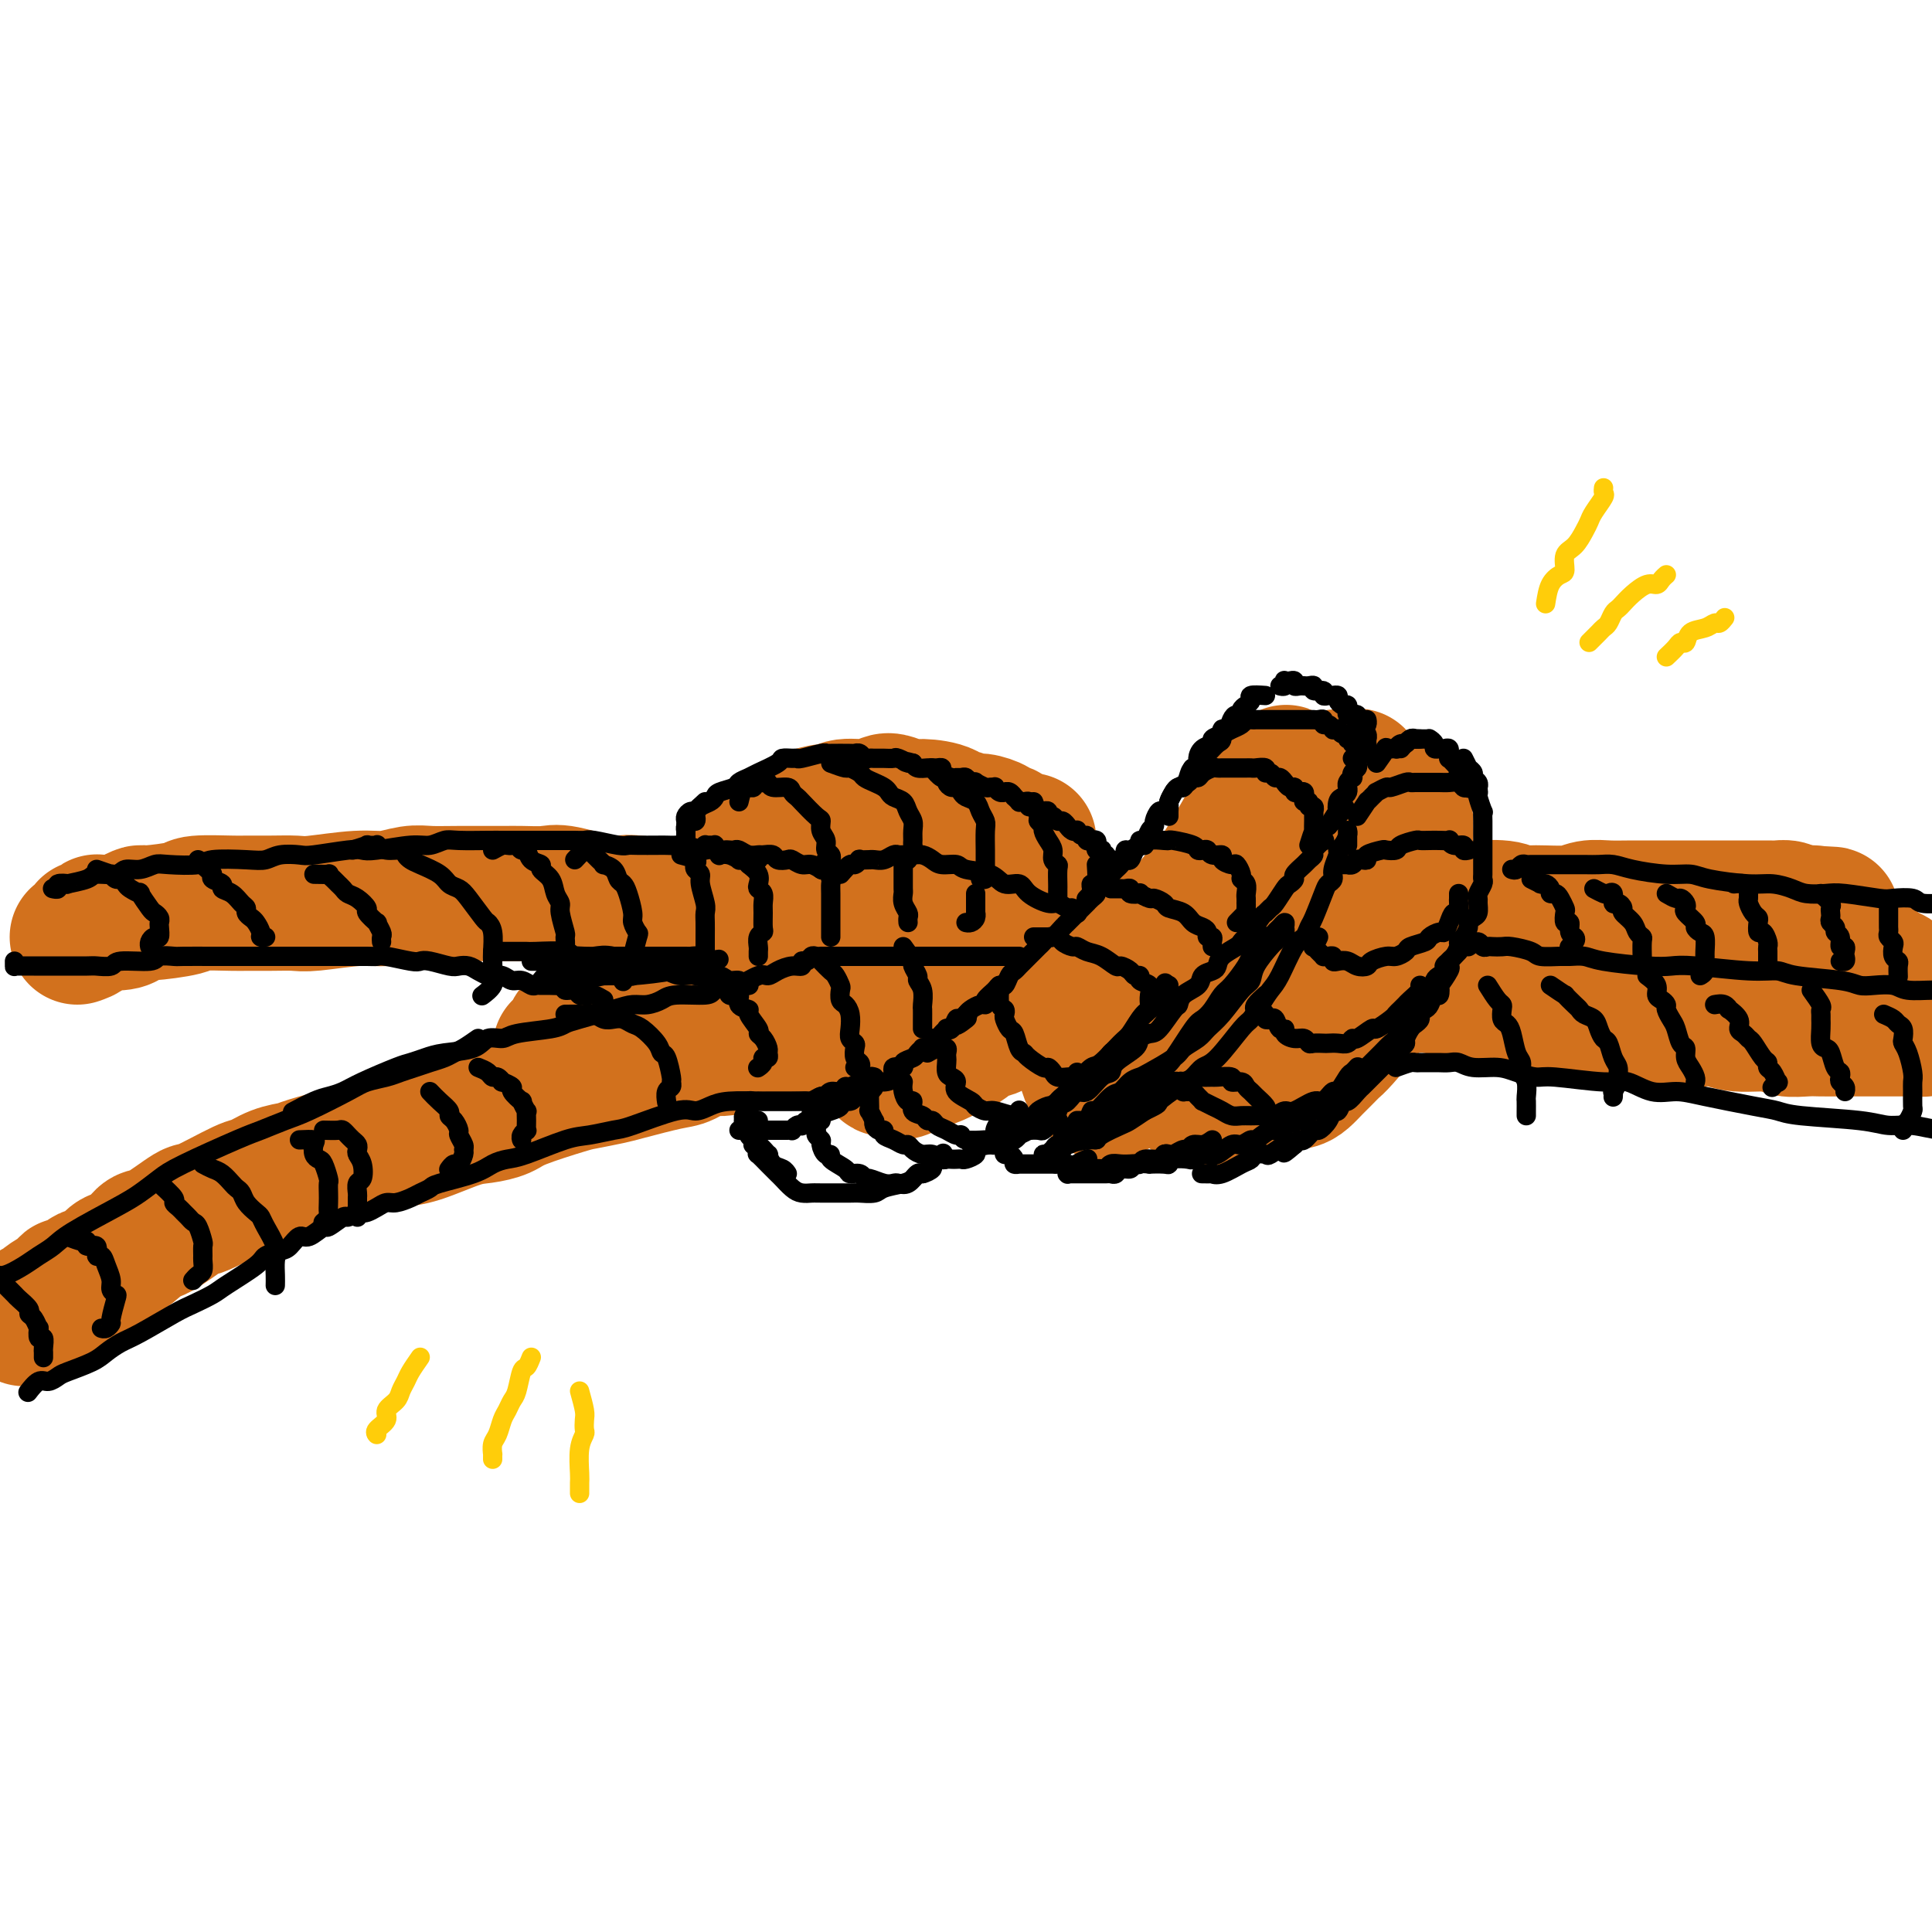 <svg viewBox='0 0 400 400' version='1.1' xmlns='http://www.w3.org/2000/svg' xmlns:xlink='http://www.w3.org/1999/xlink'><g fill='none' stroke='#D2711D' stroke-width='28' stroke-linecap='round' stroke-linejoin='round'><path d='M16,194c0.868,-0.301 1.735,-0.603 2,-1c0.265,-0.397 -0.073,-0.890 0,-1c0.073,-0.110 0.557,0.164 1,0c0.443,-0.164 0.844,-0.766 1,-1c0.156,-0.234 0.067,-0.100 1,0c0.933,0.100 2.888,0.168 4,0c1.112,-0.168 1.381,-0.571 2,-1c0.619,-0.429 1.588,-0.886 2,-1c0.412,-0.114 0.268,0.113 2,0c1.732,-0.113 5.340,-0.566 7,-1c1.660,-0.434 1.372,-0.849 3,-1c1.628,-0.151 5.172,-0.039 7,0c1.828,0.039 1.941,0.007 3,0c1.059,-0.007 3.065,0.013 5,0c1.935,-0.013 3.798,-0.060 5,0c1.202,0.060 1.741,0.226 4,0c2.259,-0.226 6.238,-0.845 9,-1c2.762,-0.155 4.309,0.155 6,0c1.691,-0.155 3.528,-0.774 5,-1c1.472,-0.226 2.579,-0.060 4,0c1.421,0.060 3.155,0.014 6,0c2.845,-0.014 6.799,0.004 9,0c2.201,-0.004 2.649,-0.029 4,0c1.351,0.029 3.606,0.112 5,0c1.394,-0.112 1.929,-0.419 4,0c2.071,0.419 5.680,1.562 8,2c2.320,0.438 3.352,0.170 4,0c0.648,-0.170 0.911,-0.241 3,0c2.089,0.241 6.005,0.793 8,1c1.995,0.207 2.069,0.070 3,0c0.931,-0.070 2.719,-0.071 4,0c1.281,0.071 2.055,0.215 3,0c0.945,-0.215 2.062,-0.789 3,-1c0.938,-0.211 1.697,-0.060 2,0c0.303,0.060 0.152,0.030 0,0'/><path d='M5,273c0.332,-0.302 0.664,-0.605 1,-1c0.336,-0.395 0.675,-0.883 1,-1c0.325,-0.117 0.635,0.136 1,0c0.365,-0.136 0.783,-0.661 1,-1c0.217,-0.339 0.232,-0.491 1,-1c0.768,-0.509 2.288,-1.373 3,-2c0.712,-0.627 0.618,-1.016 1,-1c0.382,0.016 1.242,0.436 2,0c0.758,-0.436 1.414,-1.730 2,-2c0.586,-0.270 1.102,0.484 2,0c0.898,-0.484 2.180,-2.206 3,-3c0.820,-0.794 1.180,-0.659 2,-1c0.820,-0.341 2.101,-1.159 3,-2c0.899,-0.841 1.418,-1.704 2,-2c0.582,-0.296 1.229,-0.025 3,-1c1.771,-0.975 4.668,-3.196 6,-4c1.332,-0.804 1.099,-0.190 3,-1c1.901,-0.810 5.936,-3.042 8,-4c2.064,-0.958 2.157,-0.642 3,-1c0.843,-0.358 2.437,-1.391 4,-2c1.563,-0.609 3.096,-0.793 4,-1c0.904,-0.207 1.179,-0.437 3,-1c1.821,-0.563 5.190,-1.458 7,-2c1.810,-0.542 2.063,-0.730 3,-1c0.937,-0.270 2.560,-0.622 4,-1c1.440,-0.378 2.697,-0.783 4,-1c1.303,-0.217 2.654,-0.245 5,-1c2.346,-0.755 5.689,-2.237 8,-3c2.311,-0.763 3.589,-0.806 5,-1c1.411,-0.194 2.955,-0.539 4,-1c1.045,-0.461 1.590,-1.040 4,-2c2.410,-0.960 6.683,-2.303 9,-3c2.317,-0.697 2.678,-0.749 4,-1c1.322,-0.251 3.607,-0.702 5,-1c1.393,-0.298 1.895,-0.442 4,-1c2.105,-0.558 5.814,-1.529 8,-2c2.186,-0.471 2.850,-0.440 4,-1c1.150,-0.560 2.788,-1.709 4,-2c1.212,-0.291 1.999,0.277 4,0c2.001,-0.277 5.216,-1.397 7,-2c1.784,-0.603 2.138,-0.687 3,-1c0.862,-0.313 2.234,-0.854 3,-1c0.766,-0.146 0.927,0.105 2,0c1.073,-0.105 3.058,-0.564 4,-1c0.942,-0.436 0.842,-0.849 1,-1c0.158,-0.151 0.576,-0.041 1,0c0.424,0.041 0.856,0.011 1,0c0.144,-0.011 0.001,-0.004 0,0c-0.001,0.004 0.140,0.005 0,0c-0.140,-0.005 -0.562,-0.015 -1,0c-0.438,0.015 -0.891,0.057 -1,0c-0.109,-0.057 0.126,-0.211 0,0c-0.126,0.211 -0.611,0.789 -1,1c-0.389,0.211 -0.680,0.057 -1,0c-0.320,-0.057 -0.667,-0.015 -1,0c-0.333,0.015 -0.652,0.004 -1,0c-0.348,-0.004 -0.726,-0.001 -1,0c-0.274,0.001 -0.444,0.000 -1,0c-0.556,-0.000 -1.498,0.000 -2,0c-0.502,-0.000 -0.565,-0.001 -1,0c-0.435,0.001 -1.243,0.004 -2,0c-0.757,-0.004 -1.462,-0.015 -2,0c-0.538,0.015 -0.907,0.056 -2,0c-1.093,-0.056 -2.910,-0.207 -4,0c-1.090,0.207 -1.454,0.774 -2,1c-0.546,0.226 -1.273,0.113 -2,0'/><path d='M147,213c-4.286,0.266 -2.500,-0.070 -3,0c-0.500,0.070 -3.286,0.544 -5,1c-1.714,0.456 -2.356,0.893 -3,1c-0.644,0.107 -1.289,-0.115 -2,0c-0.711,0.115 -1.487,0.566 -3,1c-1.513,0.434 -3.762,0.852 -5,1c-1.238,0.148 -1.465,0.027 -2,0c-0.535,-0.027 -1.378,0.041 -2,0c-0.622,-0.041 -1.024,-0.192 -2,0c-0.976,0.192 -2.525,0.728 -3,1c-0.475,0.272 0.125,0.281 0,0c-0.125,-0.281 -0.975,-0.852 -1,-1c-0.025,-0.148 0.775,0.126 1,0c0.225,-0.126 -0.123,-0.653 0,-1c0.123,-0.347 0.719,-0.513 1,-1c0.281,-0.487 0.247,-1.295 1,-2c0.753,-0.705 2.293,-1.306 3,-2c0.707,-0.694 0.580,-1.481 1,-2c0.420,-0.519 1.386,-0.769 2,-1c0.614,-0.231 0.875,-0.443 2,-1c1.125,-0.557 3.113,-1.459 4,-2c0.887,-0.541 0.673,-0.720 1,-1c0.327,-0.280 1.193,-0.663 2,-1c0.807,-0.337 1.553,-0.630 3,-1c1.447,-0.370 3.595,-0.817 5,-1c1.405,-0.183 2.068,-0.102 3,0c0.932,0.102 2.132,0.224 3,0c0.868,-0.224 1.403,-0.796 2,-1c0.597,-0.204 1.255,-0.041 3,0c1.745,0.041 4.576,-0.042 6,0c1.424,0.042 1.443,0.207 2,0c0.557,-0.207 1.654,-0.788 3,-1c1.346,-0.212 2.941,-0.057 4,0c1.059,0.057 1.581,0.015 2,0c0.419,-0.015 0.735,-0.004 1,0c0.265,0.004 0.478,0.001 1,0c0.522,-0.001 1.354,0.001 2,0c0.646,-0.001 1.105,-0.004 1,0c-0.105,0.004 -0.774,0.015 -1,0c-0.226,-0.015 -0.010,-0.057 0,0c0.010,0.057 -0.185,0.211 -1,0c-0.815,-0.211 -2.248,-0.789 -3,-1c-0.752,-0.211 -0.821,-0.057 -1,0c-0.179,0.057 -0.466,0.015 -1,0c-0.534,-0.015 -1.313,-0.003 -2,0c-0.687,0.003 -1.281,-0.003 -2,0c-0.719,0.003 -1.562,0.015 -2,0c-0.438,-0.015 -0.470,-0.055 -1,0c-0.530,0.055 -1.558,0.207 -2,0c-0.442,-0.207 -0.298,-0.774 -1,-1c-0.702,-0.226 -2.248,-0.112 -3,0c-0.752,0.112 -0.708,0.224 -1,0c-0.292,-0.224 -0.919,-0.782 -1,-1c-0.081,-0.218 0.386,-0.096 0,0c-0.386,0.096 -1.624,0.165 -2,0c-0.376,-0.165 0.109,-0.566 0,-1c-0.109,-0.434 -0.814,-0.903 -1,-1c-0.186,-0.097 0.147,0.178 0,0c-0.147,-0.178 -0.772,-0.808 -1,-1c-0.228,-0.192 -0.058,0.052 0,0c0.058,-0.052 0.003,-0.402 0,-1c-0.003,-0.598 0.045,-1.443 0,-2c-0.045,-0.557 -0.182,-0.824 0,-1c0.182,-0.176 0.682,-0.260 1,-1c0.318,-0.740 0.456,-2.138 1,-3c0.544,-0.862 1.496,-1.190 2,-2c0.504,-0.810 0.559,-2.103 1,-3c0.441,-0.897 1.269,-1.399 2,-2c0.731,-0.601 1.366,-1.300 2,-2'/><path d='M158,176c2.189,-2.737 3.160,-2.580 4,-3c0.840,-0.420 1.548,-1.418 2,-2c0.452,-0.582 0.646,-0.748 1,-1c0.354,-0.252 0.867,-0.588 2,-1c1.133,-0.412 2.884,-0.898 4,-1c1.116,-0.102 1.596,0.182 2,0c0.404,-0.182 0.731,-0.829 2,-1c1.269,-0.171 3.482,0.136 5,0c1.518,-0.136 2.343,-0.714 3,-1c0.657,-0.286 1.146,-0.279 2,0c0.854,0.279 2.075,0.829 3,1c0.925,0.171 1.556,-0.037 3,0c1.444,0.037 3.700,0.321 5,1c1.300,0.679 1.643,1.754 2,2c0.357,0.246 0.730,-0.337 2,0c1.270,0.337 3.439,1.593 5,2c1.561,0.407 2.514,-0.034 3,0c0.486,0.034 0.506,0.545 1,1c0.494,0.455 1.463,0.855 2,1c0.537,0.145 0.640,0.036 1,0c0.360,-0.036 0.975,0.001 1,0c0.025,-0.001 -0.541,-0.042 -1,0c-0.459,0.042 -0.812,0.165 -1,0c-0.188,-0.165 -0.210,-0.617 -1,-1c-0.790,-0.383 -2.348,-0.695 -3,-1c-0.652,-0.305 -0.398,-0.603 -1,-1c-0.602,-0.397 -2.061,-0.892 -3,-1c-0.939,-0.108 -1.358,0.170 -2,0c-0.642,-0.170 -1.509,-0.790 -3,-1c-1.491,-0.210 -3.608,-0.012 -5,0c-1.392,0.012 -2.060,-0.163 -3,0c-0.940,0.163 -2.153,0.663 -3,1c-0.847,0.337 -1.328,0.509 -3,1c-1.672,0.491 -4.536,1.301 -6,2c-1.464,0.699 -1.529,1.289 -2,2c-0.471,0.711 -1.350,1.545 -2,2c-0.650,0.455 -1.072,0.531 -2,2c-0.928,1.469 -2.361,4.330 -3,6c-0.639,1.670 -0.483,2.148 -1,3c-0.517,0.852 -1.708,2.077 -2,3c-0.292,0.923 0.314,1.545 0,3c-0.314,1.455 -1.549,3.744 -2,5c-0.451,1.256 -0.118,1.478 0,2c0.118,0.522 0.020,1.344 0,2c-0.020,0.656 0.036,1.145 0,2c-0.036,0.855 -0.164,2.075 0,3c0.164,0.925 0.622,1.555 1,2c0.378,0.445 0.678,0.704 1,1c0.322,0.296 0.665,0.627 1,1c0.335,0.373 0.661,0.786 1,1c0.339,0.214 0.692,0.227 1,0c0.308,-0.227 0.572,-0.694 1,-1c0.428,-0.306 1.019,-0.450 2,-1c0.981,-0.550 2.350,-1.506 3,-2c0.650,-0.494 0.579,-0.527 1,-1c0.421,-0.473 1.334,-1.387 2,-2c0.666,-0.613 1.085,-0.926 2,-2c0.915,-1.074 2.327,-2.908 3,-4c0.673,-1.092 0.606,-1.441 1,-2c0.394,-0.559 1.247,-1.329 2,-2c0.753,-0.671 1.404,-1.243 2,-2c0.596,-0.757 1.137,-1.699 2,-3c0.863,-1.301 2.049,-2.962 3,-4c0.951,-1.038 1.666,-1.455 2,-2c0.334,-0.545 0.286,-1.219 1,-2c0.714,-0.781 2.191,-1.668 3,-2c0.809,-0.332 0.949,-0.110 1,0c0.051,0.110 0.014,0.106 0,0c-0.014,-0.106 -0.004,-0.316 0,0c0.004,0.316 0.002,1.158 0,2'/><path d='M200,183c4.763,-4.135 0.672,0.529 -1,3c-1.672,2.471 -0.923,2.749 -1,3c-0.077,0.251 -0.978,0.476 -2,2c-1.022,1.524 -2.165,4.348 -3,6c-0.835,1.652 -1.363,2.133 -2,3c-0.637,0.867 -1.385,2.120 -2,3c-0.615,0.880 -1.098,1.385 -2,3c-0.902,1.615 -2.225,4.339 -3,6c-0.775,1.661 -1.004,2.260 -1,3c0.004,0.740 0.239,1.623 0,2c-0.239,0.377 -0.952,0.249 -1,1c-0.048,0.751 0.568,2.381 1,3c0.432,0.619 0.680,0.225 1,0c0.320,-0.225 0.713,-0.283 1,0c0.287,0.283 0.469,0.908 1,1c0.531,0.092 1.411,-0.347 3,-1c1.589,-0.653 3.886,-1.520 5,-2c1.114,-0.480 1.043,-0.573 2,-1c0.957,-0.427 2.941,-1.188 4,-2c1.059,-0.812 1.193,-1.673 2,-2c0.807,-0.327 2.286,-0.118 4,-1c1.714,-0.882 3.664,-2.853 5,-4c1.336,-1.147 2.058,-1.470 3,-2c0.942,-0.530 2.104,-1.266 3,-2c0.896,-0.734 1.526,-1.467 2,-2c0.474,-0.533 0.792,-0.865 2,-2c1.208,-1.135 3.306,-3.074 4,-4c0.694,-0.926 -0.017,-0.840 0,-1c0.017,-0.160 0.763,-0.565 1,-1c0.237,-0.435 -0.033,-0.901 0,-1c0.033,-0.099 0.370,0.169 0,0c-0.370,-0.169 -1.446,-0.776 -2,-1c-0.554,-0.224 -0.585,-0.064 -1,0c-0.415,0.064 -1.214,0.031 -2,0c-0.786,-0.031 -1.559,-0.061 -3,0c-1.441,0.061 -3.550,0.213 -5,0c-1.450,-0.213 -2.240,-0.790 -3,-1c-0.760,-0.210 -1.490,-0.052 -2,0c-0.510,0.052 -0.799,-0.000 -2,0c-1.201,0.000 -3.313,0.053 -4,0c-0.687,-0.053 0.051,-0.210 0,0c-0.051,0.210 -0.891,0.788 -1,1c-0.109,0.212 0.513,0.057 1,0c0.487,-0.057 0.841,-0.015 1,0c0.159,0.015 0.125,0.004 1,0c0.875,-0.004 2.661,-0.002 4,0c1.339,0.002 2.232,0.004 3,0c0.768,-0.004 1.412,-0.016 2,0c0.588,0.016 1.119,0.058 2,0c0.881,-0.058 2.113,-0.216 4,0c1.887,0.216 4.430,0.805 6,1c1.570,0.195 2.167,-0.004 3,0c0.833,0.004 1.903,0.212 4,0c2.097,-0.212 5.221,-0.843 7,-1c1.779,-0.157 2.213,0.160 3,0c0.787,-0.160 1.925,-0.798 3,-1c1.075,-0.202 2.085,0.030 3,0c0.915,-0.030 1.736,-0.324 3,-1c1.264,-0.676 2.971,-1.735 4,-2c1.029,-0.265 1.380,0.263 2,0c0.620,-0.263 1.509,-1.317 2,-2c0.491,-0.683 0.584,-0.994 1,-2c0.416,-1.006 1.154,-2.706 2,-4c0.846,-1.294 1.799,-2.182 2,-3c0.201,-0.818 -0.352,-1.566 0,-3c0.352,-1.434 1.607,-3.555 2,-5c0.393,-1.445 -0.077,-2.216 0,-3c0.077,-0.784 0.701,-1.581 1,-2c0.299,-0.419 0.273,-0.459 0,-1c-0.273,-0.541 -0.792,-1.583 -1,-2c-0.208,-0.417 -0.104,-0.208 0,0'/><path d='M266,162c0.924,-3.934 -0.267,-1.268 -1,0c-0.733,1.268 -1.008,1.137 -1,1c0.008,-0.137 0.299,-0.281 0,0c-0.299,0.281 -1.188,0.985 -2,2c-0.812,1.015 -1.546,2.340 -2,3c-0.454,0.660 -0.626,0.656 -2,3c-1.374,2.344 -3.948,7.037 -6,10c-2.052,2.963 -3.583,4.197 -5,6c-1.417,1.803 -2.721,4.177 -4,6c-1.279,1.823 -2.532,3.096 -5,6c-2.468,2.904 -6.151,7.439 -8,10c-1.849,2.561 -1.866,3.148 -2,4c-0.134,0.852 -0.387,1.968 -1,3c-0.613,1.032 -1.588,1.979 -2,3c-0.412,1.021 -0.262,2.116 0,3c0.262,0.884 0.635,1.555 1,2c0.365,0.445 0.720,0.663 1,1c0.280,0.337 0.483,0.794 1,1c0.517,0.206 1.348,0.161 2,0c0.652,-0.161 1.125,-0.438 2,-1c0.875,-0.562 2.151,-1.410 3,-2c0.849,-0.590 1.270,-0.923 3,-3c1.730,-2.077 4.769,-5.898 7,-8c2.231,-2.102 3.655,-2.485 5,-4c1.345,-1.515 2.610,-4.162 4,-6c1.390,-1.838 2.903,-2.866 4,-4c1.097,-1.134 1.778,-2.373 4,-5c2.222,-2.627 5.987,-6.643 8,-9c2.013,-2.357 2.275,-3.056 3,-4c0.725,-0.944 1.912,-2.135 3,-4c1.088,-1.865 2.077,-4.406 3,-6c0.923,-1.594 1.779,-2.241 2,-3c0.221,-0.759 -0.193,-1.629 0,-2c0.193,-0.371 0.993,-0.243 1,-1c0.007,-0.757 -0.778,-2.401 -1,-3c-0.222,-0.599 0.121,-0.155 0,0c-0.121,0.155 -0.704,0.020 -1,0c-0.296,-0.020 -0.303,0.073 -1,0c-0.697,-0.073 -2.084,-0.314 -3,0c-0.916,0.314 -1.361,1.184 -2,2c-0.639,0.816 -1.470,1.579 -2,2c-0.530,0.421 -0.758,0.501 -2,3c-1.242,2.499 -3.499,7.418 -5,10c-1.501,2.582 -2.247,2.828 -3,4c-0.753,1.172 -1.514,3.269 -2,5c-0.486,1.731 -0.697,3.096 -2,6c-1.303,2.904 -3.697,7.346 -5,10c-1.303,2.654 -1.513,3.518 -2,5c-0.487,1.482 -1.250,3.581 -2,5c-0.750,1.419 -1.486,2.159 -2,4c-0.514,1.841 -0.807,4.784 -1,6c-0.193,1.216 -0.288,0.705 0,1c0.288,0.295 0.959,1.396 1,2c0.041,0.604 -0.547,0.713 0,1c0.547,0.287 2.229,0.754 3,1c0.771,0.246 0.629,0.271 1,0c0.371,-0.271 1.254,-0.837 2,-1c0.746,-0.163 1.355,0.077 3,-1c1.645,-1.077 4.328,-3.470 6,-5c1.672,-1.530 2.335,-2.196 3,-3c0.665,-0.804 1.333,-1.745 3,-4c1.667,-2.255 4.331,-5.823 6,-8c1.669,-2.177 2.341,-2.961 3,-4c0.659,-1.039 1.304,-2.332 2,-4c0.696,-1.668 1.443,-3.711 2,-5c0.557,-1.289 0.924,-1.826 2,-4c1.076,-2.174 2.863,-5.987 4,-8c1.137,-2.013 1.626,-2.228 2,-3c0.374,-0.772 0.633,-2.102 1,-3c0.367,-0.898 0.841,-1.364 1,-2c0.159,-0.636 0.004,-1.440 0,-2c-0.004,-0.560 0.142,-0.874 0,-1c-0.142,-0.126 -0.571,-0.063 -1,0'/><path d='M290,170c1.833,-5.002 -0.083,-1.507 -1,0c-0.917,1.507 -0.834,1.027 -1,1c-0.166,-0.027 -0.582,0.399 -1,1c-0.418,0.601 -0.840,1.375 -1,2c-0.160,0.625 -0.060,1.100 -1,3c-0.940,1.900 -2.922,5.225 -4,7c-1.078,1.775 -1.252,2.001 -2,4c-0.748,1.999 -2.069,5.769 -3,8c-0.931,2.231 -1.471,2.921 -2,4c-0.529,1.079 -1.046,2.547 -2,4c-0.954,1.453 -2.346,2.890 -3,4c-0.654,1.110 -0.569,1.893 -1,3c-0.431,1.107 -1.379,2.539 -2,4c-0.621,1.461 -0.914,2.952 -1,4c-0.086,1.048 0.035,1.655 0,2c-0.035,0.345 -0.228,0.430 0,1c0.228,0.570 0.876,1.625 1,2c0.124,0.375 -0.276,0.070 0,0c0.276,-0.070 1.230,0.093 2,0c0.770,-0.093 1.358,-0.444 2,-1c0.642,-0.556 1.338,-1.318 2,-2c0.662,-0.682 1.290,-1.285 2,-2c0.710,-0.715 1.503,-1.542 2,-2c0.497,-0.458 0.700,-0.545 2,-2c1.300,-1.455 3.699,-4.277 5,-6c1.301,-1.723 1.504,-2.347 2,-3c0.496,-0.653 1.284,-1.336 2,-2c0.716,-0.664 1.358,-1.308 2,-2c0.642,-0.692 1.283,-1.430 2,-3c0.717,-1.570 1.510,-3.972 2,-5c0.490,-1.028 0.679,-0.682 1,-1c0.321,-0.318 0.776,-1.300 1,-2c0.224,-0.700 0.218,-1.120 0,-2c-0.218,-0.880 -0.646,-2.222 -1,-3c-0.354,-0.778 -0.633,-0.993 -1,-1c-0.367,-0.007 -0.822,0.193 -1,0c-0.178,-0.193 -0.078,-0.780 -1,-1c-0.922,-0.220 -2.867,-0.073 -4,0c-1.133,0.073 -1.453,0.072 -2,0c-0.547,-0.072 -1.320,-0.215 -2,0c-0.680,0.215 -1.265,0.789 -2,1c-0.735,0.211 -1.619,0.061 -2,0c-0.381,-0.061 -0.258,-0.031 0,0c0.258,0.031 0.650,0.065 1,0c0.350,-0.065 0.657,-0.228 1,0c0.343,0.228 0.723,0.846 1,1c0.277,0.154 0.453,-0.156 1,0c0.547,0.156 1.467,0.778 2,1c0.533,0.222 0.680,0.045 2,0c1.320,-0.045 3.812,0.041 5,0c1.188,-0.041 1.071,-0.208 2,0c0.929,0.208 2.906,0.792 4,1c1.094,0.208 1.307,0.041 2,0c0.693,-0.041 1.865,0.042 4,0c2.135,-0.042 5.232,-0.211 7,0c1.768,0.211 2.209,0.803 3,1c0.791,0.197 1.934,0.000 4,0c2.066,-0.000 5.056,0.196 7,0c1.944,-0.196 2.841,-0.785 4,-1c1.159,-0.215 2.581,-0.058 4,0c1.419,0.058 2.835,0.015 5,0c2.165,-0.015 5.079,-0.004 7,0c1.921,0.004 2.847,0.001 4,0c1.153,-0.001 2.531,-0.000 4,0c1.469,0.000 3.027,-0.001 4,0c0.973,0.001 1.360,0.003 3,0c1.640,-0.003 4.532,-0.011 6,0c1.468,0.011 1.511,0.041 2,0c0.489,-0.041 1.426,-0.155 2,0c0.574,0.155 0.787,0.577 1,1'/><path d='M371,189c14.851,0.619 5.979,0.166 3,0c-2.979,-0.166 -0.067,-0.044 1,0c1.067,0.044 0.287,0.012 0,0c-0.287,-0.012 -0.082,-0.003 0,0c0.082,0.003 0.041,0.002 0,0'/><path d='M284,206c-0.520,-0.845 -1.039,-1.691 -1,-2c0.039,-0.309 0.637,-0.083 1,0c0.363,0.083 0.492,0.021 1,0c0.508,-0.021 1.396,-0.002 2,0c0.604,0.002 0.924,-0.015 2,0c1.076,0.015 2.910,0.060 4,0c1.090,-0.060 1.438,-0.227 3,0c1.562,0.227 4.338,0.849 6,1c1.662,0.151 2.210,-0.167 3,0c0.790,0.167 1.822,0.819 3,1c1.178,0.181 2.502,-0.110 4,0c1.498,0.110 3.171,0.622 4,1c0.829,0.378 0.815,0.622 3,1c2.185,0.378 6.570,0.890 9,1c2.430,0.110 2.904,-0.180 4,0c1.096,0.180 2.814,0.832 4,1c1.186,0.168 1.839,-0.147 4,0c2.161,0.147 5.829,0.756 8,1c2.171,0.244 2.845,0.122 4,0c1.155,-0.122 2.792,-0.243 4,0c1.208,0.243 1.989,0.850 4,1c2.011,0.150 5.252,-0.156 7,0c1.748,0.156 2.002,0.774 3,1c0.998,0.226 2.739,0.061 4,0c1.261,-0.061 2.042,-0.016 3,0c0.958,0.016 2.095,0.004 4,0c1.905,-0.004 4.580,-0.001 6,0c1.420,0.001 1.585,0.000 2,0c0.415,-0.000 1.082,-0.000 2,0c0.918,0.000 2.089,0.001 3,0c0.911,-0.001 1.561,-0.003 2,0c0.439,0.003 0.666,0.011 1,0c0.334,-0.011 0.776,-0.040 1,0c0.224,0.040 0.232,0.148 0,0c-0.232,-0.148 -0.702,-0.551 -1,-1c-0.298,-0.449 -0.423,-0.943 -1,-1c-0.577,-0.057 -1.605,0.325 -2,0c-0.395,-0.325 -0.157,-1.355 -1,-2c-0.843,-0.645 -2.765,-0.904 -4,-1c-1.235,-0.096 -1.781,-0.027 -2,0c-0.219,0.027 -0.109,0.014 0,0'/><path d='M332,195c1.207,-0.422 2.414,-0.845 3,-1c0.586,-0.155 0.551,-0.043 1,0c0.449,0.043 1.383,0.015 2,0c0.617,-0.015 0.916,-0.019 2,0c1.084,0.019 2.952,0.061 4,0c1.048,-0.061 1.277,-0.226 2,0c0.723,0.226 1.940,0.845 3,1c1.060,0.155 1.963,-0.152 3,0c1.037,0.152 2.207,0.762 4,1c1.793,0.238 4.209,0.102 6,0c1.791,-0.102 2.957,-0.172 4,0c1.043,0.172 1.963,0.584 4,1c2.037,0.416 5.193,0.836 7,1c1.807,0.164 2.266,0.071 3,0c0.734,-0.071 1.741,-0.120 3,0c1.259,0.120 2.768,0.411 4,1c1.232,0.589 2.186,1.478 3,2c0.814,0.522 1.488,0.679 2,1c0.512,0.321 0.860,0.806 1,1c0.140,0.194 0.070,0.097 0,0'/></g>
<g fill='none' stroke='#000000' stroke-width='4' stroke-linecap='round' stroke-linejoin='round'><path d='M282,152c-0.423,-0.444 -0.846,-0.889 -1,-1c-0.154,-0.111 -0.040,0.110 0,0c0.040,-0.110 0.007,-0.551 0,-1c-0.007,-0.449 0.013,-0.905 0,-1c-0.013,-0.095 -0.060,0.172 0,0c0.060,-0.172 0.226,-0.782 0,-1c-0.226,-0.218 -0.845,-0.043 -1,0c-0.155,0.043 0.155,-0.045 0,0c-0.155,0.045 -0.776,0.223 -1,0c-0.224,-0.223 -0.050,-0.847 0,-1c0.050,-0.153 -0.024,0.166 0,0c0.024,-0.166 0.146,-0.815 0,-1c-0.146,-0.185 -0.560,0.094 -1,0c-0.440,-0.094 -0.905,-0.561 -1,-1c-0.095,-0.439 0.180,-0.848 0,-1c-0.180,-0.152 -0.817,-0.045 -1,0c-0.183,0.045 0.087,0.027 0,0c-0.087,-0.027 -0.530,-0.064 -1,0c-0.470,0.064 -0.966,0.227 -1,0c-0.034,-0.227 0.393,-0.846 0,-1c-0.393,-0.154 -1.607,0.155 -2,0c-0.393,-0.155 0.036,-0.774 0,-1c-0.036,-0.226 -0.535,-0.060 -1,0c-0.465,0.060 -0.894,0.012 -1,0c-0.106,-0.012 0.112,0.011 0,0c-0.112,-0.011 -0.556,-0.055 -1,0c-0.444,0.055 -0.890,0.210 -1,0c-0.110,-0.210 0.115,-0.785 0,-1c-0.115,-0.215 -0.570,-0.072 -1,0c-0.430,0.072 -0.833,0.072 -1,0c-0.167,-0.072 -0.096,-0.215 0,0c0.096,0.215 0.218,0.789 0,1c-0.218,0.211 -0.777,0.060 -1,0c-0.223,-0.060 -0.112,-0.030 0,0'/><path d='M262,144c-1.290,-0.089 -2.579,-0.178 -3,0c-0.421,0.178 0.028,0.622 0,1c-0.028,0.378 -0.532,0.691 -1,1c-0.468,0.309 -0.899,0.613 -1,1c-0.101,0.387 0.127,0.858 0,1c-0.127,0.142 -0.608,-0.046 -1,0c-0.392,0.046 -0.696,0.326 -1,1c-0.304,0.674 -0.610,1.743 -1,2c-0.390,0.257 -0.865,-0.296 -1,0c-0.135,0.296 0.071,1.441 0,2c-0.071,0.559 -0.418,0.530 -1,1c-0.582,0.470 -1.399,1.438 -2,2c-0.601,0.562 -0.987,0.719 -1,1c-0.013,0.281 0.347,0.688 0,1c-0.347,0.312 -1.402,0.530 -2,1c-0.598,0.470 -0.739,1.190 -1,2c-0.261,0.810 -0.644,1.708 -1,2c-0.356,0.292 -0.687,-0.023 -1,0c-0.313,0.023 -0.608,0.383 -1,1c-0.392,0.617 -0.879,1.493 -1,2c-0.121,0.507 0.126,0.647 0,1c-0.126,0.353 -0.625,0.919 -1,1c-0.375,0.081 -0.625,-0.324 -1,0c-0.375,0.324 -0.875,1.378 -1,2c-0.125,0.622 0.125,0.811 0,1c-0.125,0.189 -0.625,0.378 -1,1c-0.375,0.622 -0.625,1.677 -1,2c-0.375,0.323 -0.874,-0.086 -1,0c-0.126,0.086 0.121,0.667 0,1c-0.121,0.333 -0.610,0.418 -1,1c-0.390,0.582 -0.681,1.660 -1,2c-0.319,0.340 -0.668,-0.059 -1,0c-0.332,0.059 -0.648,0.575 -1,1c-0.352,0.425 -0.739,0.758 -1,1c-0.261,0.242 -0.395,0.394 -1,1c-0.605,0.606 -1.681,1.668 -2,2c-0.319,0.332 0.121,-0.064 0,0c-0.121,0.064 -0.801,0.589 -1,1c-0.199,0.411 0.082,0.707 0,1c-0.082,0.293 -0.528,0.584 -1,1c-0.472,0.416 -0.971,0.956 -1,1c-0.029,0.044 0.413,-0.409 0,0c-0.413,0.409 -1.682,1.681 -2,2c-0.318,0.319 0.314,-0.313 0,0c-0.314,0.313 -1.576,1.571 -2,2c-0.424,0.429 -0.012,0.027 0,0c0.012,-0.027 -0.377,0.320 -1,1c-0.623,0.680 -1.480,1.691 -2,2c-0.520,0.309 -0.703,-0.086 -1,0c-0.297,0.086 -0.710,0.653 -1,1c-0.290,0.347 -0.459,0.475 -1,1c-0.541,0.525 -1.454,1.449 -2,2c-0.546,0.551 -0.723,0.730 -1,1c-0.277,0.270 -0.652,0.632 -1,1c-0.348,0.368 -0.669,0.742 -1,1c-0.331,0.258 -0.671,0.401 -1,1c-0.329,0.599 -0.648,1.653 -1,2c-0.352,0.347 -0.737,-0.013 -1,0c-0.263,0.013 -0.403,0.399 -1,1c-0.597,0.601 -1.652,1.418 -2,2c-0.348,0.582 0.010,0.929 0,1c-0.010,0.071 -0.387,-0.135 -1,0c-0.613,0.135 -1.461,0.610 -2,1c-0.539,0.390 -0.770,0.695 -1,1'/><path d='M200,210c-3.975,3.931 -0.911,1.757 0,1c0.911,-0.757 -0.329,-0.099 -1,0c-0.671,0.099 -0.771,-0.363 -1,0c-0.229,0.363 -0.586,1.551 -1,2c-0.414,0.449 -0.885,0.158 -1,0c-0.115,-0.158 0.128,-0.183 0,0c-0.128,0.183 -0.625,0.575 -1,1c-0.375,0.425 -0.626,0.885 -1,1c-0.374,0.115 -0.870,-0.113 -1,0c-0.130,0.113 0.105,0.569 0,1c-0.105,0.431 -0.552,0.836 -1,1c-0.448,0.164 -0.899,0.085 -1,0c-0.101,-0.085 0.147,-0.176 0,0c-0.147,0.176 -0.688,0.620 -1,1c-0.312,0.380 -0.394,0.697 -1,1c-0.606,0.303 -1.737,0.593 -2,1c-0.263,0.407 0.342,0.931 0,1c-0.342,0.069 -1.632,-0.319 -2,0c-0.368,0.319 0.186,1.343 0,2c-0.186,0.657 -1.110,0.947 -2,1c-0.890,0.053 -1.745,-0.129 -2,0c-0.255,0.129 0.090,0.570 0,1c-0.090,0.430 -0.616,0.850 -1,1c-0.384,0.150 -0.626,0.030 -1,0c-0.374,-0.030 -0.879,0.030 -1,0c-0.121,-0.030 0.141,-0.149 0,0c-0.141,0.149 -0.684,0.565 -1,1c-0.316,0.435 -0.404,0.890 -1,1c-0.596,0.110 -1.700,-0.124 -2,0c-0.300,0.124 0.204,0.608 0,1c-0.204,0.392 -1.116,0.693 -2,1c-0.884,0.307 -1.739,0.618 -2,1c-0.261,0.382 0.071,0.833 0,1c-0.071,0.167 -0.545,0.048 -1,0c-0.455,-0.048 -0.892,-0.027 -1,0c-0.108,0.027 0.112,0.059 0,0c-0.112,-0.059 -0.556,-0.208 -1,0c-0.444,0.208 -0.889,0.774 -1,1c-0.111,0.226 0.111,0.113 0,0c-0.111,-0.113 -0.554,-0.226 -1,0c-0.446,0.226 -0.894,0.793 -1,1c-0.106,0.207 0.131,0.056 0,0c-0.131,-0.056 -0.631,-0.015 -1,0c-0.369,0.015 -0.606,0.004 -1,0c-0.394,-0.004 -0.946,-0.001 -1,0c-0.054,0.001 0.390,0.000 0,0c-0.390,-0.000 -1.614,-0.000 -2,0c-0.386,0.000 0.066,0.000 0,0c-0.066,-0.000 -0.648,-0.000 -1,0c-0.352,0.000 -0.473,0.000 -1,0c-0.527,-0.000 -1.461,-0.000 -2,0c-0.539,0.000 -0.684,0.000 -1,0c-0.316,-0.000 -0.805,-0.000 -1,0c-0.195,0.000 -0.098,0.000 0,0'/><path d='M181,223c-0.344,-0.111 -0.687,-0.222 -1,0c-0.313,0.222 -0.595,0.776 -1,1c-0.405,0.224 -0.934,0.117 -1,0c-0.066,-0.117 0.329,-0.243 0,0c-0.329,0.243 -1.384,0.854 -2,1c-0.616,0.146 -0.794,-0.172 -1,0c-0.206,0.172 -0.440,0.834 -1,1c-0.560,0.166 -1.445,-0.166 -2,0c-0.555,0.166 -0.779,0.829 -1,1c-0.221,0.171 -0.441,-0.150 -1,0c-0.559,0.150 -1.459,0.772 -2,1c-0.541,0.228 -0.722,0.061 -1,0c-0.278,-0.061 -0.651,-0.016 -1,0c-0.349,0.016 -0.672,0.004 -1,0c-0.328,-0.004 -0.662,-0.001 -1,0c-0.338,0.001 -0.682,0.000 -1,0c-0.318,-0.000 -0.611,-0.000 -1,0c-0.389,0.000 -0.874,0.000 -1,0c-0.126,-0.000 0.107,-0.000 0,0c-0.107,0.000 -0.554,0.000 -1,0c-0.446,-0.000 -0.889,-0.000 -1,0c-0.111,0.000 0.111,0.000 0,0c-0.111,-0.000 -0.555,-0.001 -1,0c-0.445,0.001 -0.890,0.004 -1,0c-0.110,-0.004 0.114,-0.016 0,0c-0.114,0.016 -0.565,0.060 -1,0c-0.435,-0.060 -0.852,-0.224 -1,0c-0.148,0.224 -0.025,0.834 0,1c0.025,0.166 -0.047,-0.114 0,0c0.047,0.114 0.213,0.621 0,1c-0.213,0.379 -0.804,0.630 -1,1c-0.196,0.370 0.004,0.858 0,1c-0.004,0.142 -0.212,-0.063 0,0c0.212,0.063 0.843,0.393 1,1c0.157,0.607 -0.160,1.491 0,2c0.160,0.509 0.799,0.642 1,1c0.201,0.358 -0.035,0.940 0,1c0.035,0.060 0.342,-0.402 1,0c0.658,0.402 1.669,1.666 2,2c0.331,0.334 -0.016,-0.264 0,0c0.016,0.264 0.396,1.390 1,2c0.604,0.610 1.432,0.703 2,1c0.568,0.297 0.877,0.799 1,1c0.123,0.201 0.062,0.100 0,0'/><path d='M157,232c-0.423,1.146 -0.846,2.292 -1,3c-0.154,0.708 -0.038,0.977 0,1c0.038,0.023 -0.004,-0.200 0,0c0.004,0.200 0.052,0.822 0,1c-0.052,0.178 -0.203,-0.089 0,0c0.203,0.089 0.761,0.535 1,1c0.239,0.465 0.158,0.951 0,1c-0.158,0.049 -0.394,-0.339 0,0c0.394,0.339 1.418,1.404 2,2c0.582,0.596 0.722,0.724 1,1c0.278,0.276 0.694,0.701 1,1c0.306,0.299 0.500,0.472 1,1c0.500,0.528 1.304,1.409 2,2c0.696,0.591 1.284,0.890 2,1c0.716,0.110 1.561,0.030 2,0c0.439,-0.030 0.472,-0.011 2,0c1.528,0.011 4.552,0.014 6,0c1.448,-0.014 1.319,-0.045 2,0c0.681,0.045 2.171,0.166 3,0c0.829,-0.166 0.996,-0.619 2,-1c1.004,-0.381 2.844,-0.691 4,-1c1.156,-0.309 1.630,-0.619 2,-1c0.370,-0.381 0.638,-0.833 1,-1c0.362,-0.167 0.818,-0.048 1,0c0.182,0.048 0.091,0.024 0,0'/><path d='M168,229c-0.009,1.292 -0.017,2.584 0,3c0.017,0.416 0.061,-0.043 0,0c-0.061,0.043 -0.227,0.588 0,1c0.227,0.412 0.848,0.693 1,1c0.152,0.307 -0.165,0.642 0,1c0.165,0.358 0.812,0.739 1,1c0.188,0.261 -0.082,0.402 0,1c0.082,0.598 0.518,1.653 1,2c0.482,0.347 1.011,-0.013 1,0c-0.011,0.013 -0.564,0.400 0,1c0.564,0.600 2.243,1.414 3,2c0.757,0.586 0.590,0.945 1,1c0.410,0.055 1.395,-0.195 2,0c0.605,0.195 0.830,0.836 1,1c0.170,0.164 0.286,-0.150 1,0c0.714,0.150 2.027,0.765 3,1c0.973,0.235 1.607,0.092 2,0c0.393,-0.092 0.544,-0.133 1,0c0.456,0.133 1.216,0.440 2,0c0.784,-0.440 1.590,-1.628 2,-2c0.410,-0.372 0.422,0.072 1,0c0.578,-0.072 1.722,-0.658 2,-1c0.278,-0.342 -0.310,-0.438 0,-1c0.310,-0.562 1.517,-1.589 2,-2c0.483,-0.411 0.241,-0.205 0,0'/><path d='M180,226c-0.008,0.602 -0.016,1.204 0,2c0.016,0.796 0.056,1.785 0,2c-0.056,0.215 -0.209,-0.345 0,0c0.209,0.345 0.778,1.594 1,2c0.222,0.406 0.096,-0.032 0,0c-0.096,0.032 -0.164,0.533 0,1c0.164,0.467 0.558,0.900 1,1c0.442,0.100 0.931,-0.131 1,0c0.069,0.131 -0.280,0.626 0,1c0.280,0.374 1.191,0.626 2,1c0.809,0.374 1.515,0.870 2,1c0.485,0.130 0.750,-0.105 1,0c0.250,0.105 0.487,0.550 1,1c0.513,0.450 1.303,0.905 2,1c0.697,0.095 1.300,-0.171 2,0c0.700,0.171 1.497,0.778 2,1c0.503,0.222 0.711,0.060 1,0c0.289,-0.060 0.660,-0.019 1,0c0.340,0.019 0.649,0.017 1,0c0.351,-0.017 0.743,-0.047 1,0c0.257,0.047 0.378,0.172 1,0c0.622,-0.172 1.744,-0.642 2,-1c0.256,-0.358 -0.353,-0.606 0,-1c0.353,-0.394 1.667,-0.936 2,-1c0.333,-0.064 -0.317,0.350 0,0c0.317,-0.350 1.600,-1.465 2,-2c0.400,-0.535 -0.085,-0.490 0,-1c0.085,-0.510 0.738,-1.574 1,-2c0.262,-0.426 0.131,-0.213 0,0'/><path d='M201,237c0.726,-0.000 1.451,-0.000 2,0c0.549,0.000 0.921,0.001 1,0c0.079,-0.001 -0.133,-0.004 0,0c0.133,0.004 0.613,0.015 1,0c0.387,-0.015 0.681,-0.055 1,0c0.319,0.055 0.664,0.207 1,0c0.336,-0.207 0.662,-0.772 1,-1c0.338,-0.228 0.687,-0.118 1,0c0.313,0.118 0.589,0.244 1,0c0.411,-0.244 0.958,-0.857 1,-1c0.042,-0.143 -0.422,0.183 0,0c0.422,-0.183 1.729,-0.874 2,-1c0.271,-0.126 -0.494,0.315 0,0c0.494,-0.315 2.248,-1.385 3,-2c0.752,-0.615 0.501,-0.774 1,-1c0.499,-0.226 1.747,-0.517 2,-1c0.253,-0.483 -0.490,-1.157 0,-2c0.490,-0.843 2.211,-1.855 3,-2c0.789,-0.145 0.645,0.576 1,0c0.355,-0.576 1.207,-2.448 2,-3c0.793,-0.552 1.525,0.217 2,0c0.475,-0.217 0.694,-1.421 1,-2c0.306,-0.579 0.701,-0.532 1,-1c0.299,-0.468 0.504,-1.450 1,-2c0.496,-0.550 1.283,-0.669 2,-1c0.717,-0.331 1.362,-0.874 2,-2c0.638,-1.126 1.268,-2.835 2,-4c0.732,-1.165 1.567,-1.787 2,-2c0.433,-0.213 0.463,-0.019 1,-1c0.537,-0.981 1.582,-3.137 2,-4c0.418,-0.863 0.209,-0.431 0,0'/><path d='M242,204c-1.516,1.970 -3.033,3.940 -4,5c-0.967,1.060 -1.385,1.210 -2,2c-0.615,0.790 -1.426,2.219 -2,3c-0.574,0.781 -0.910,0.913 -2,2c-1.090,1.087 -2.932,3.129 -4,4c-1.068,0.871 -1.360,0.572 -2,1c-0.640,0.428 -1.629,1.582 -2,2c-0.371,0.418 -0.125,0.100 -1,1c-0.875,0.900 -2.872,3.018 -4,4c-1.128,0.982 -1.387,0.828 -2,1c-0.613,0.172 -1.582,0.671 -2,1c-0.418,0.329 -0.287,0.488 -1,1c-0.713,0.512 -2.271,1.376 -3,2c-0.729,0.624 -0.631,1.008 -1,1c-0.369,-0.008 -1.207,-0.409 -2,0c-0.793,0.409 -1.543,1.627 -2,2c-0.457,0.373 -0.621,-0.100 -1,0c-0.379,0.100 -0.972,0.774 -1,1c-0.028,0.226 0.508,0.005 1,0c0.492,-0.005 0.940,0.204 1,0c0.060,-0.204 -0.269,-0.823 0,-1c0.269,-0.177 1.137,0.089 2,0c0.863,-0.089 1.722,-0.531 2,-1c0.278,-0.469 -0.026,-0.965 0,-1c0.026,-0.035 0.381,0.390 1,0c0.619,-0.390 1.503,-1.594 2,-2c0.497,-0.406 0.609,-0.012 1,0c0.391,0.012 1.062,-0.358 2,-1c0.938,-0.642 2.141,-1.556 3,-2c0.859,-0.444 1.372,-0.419 2,-1c0.628,-0.581 1.369,-1.768 2,-2c0.631,-0.232 1.150,0.492 2,0c0.850,-0.492 2.030,-2.201 3,-3c0.970,-0.799 1.730,-0.687 2,-1c0.270,-0.313 0.049,-1.050 1,-2c0.951,-0.950 3.074,-2.111 4,-3c0.926,-0.889 0.654,-1.504 1,-2c0.346,-0.496 1.309,-0.871 2,-1c0.691,-0.129 1.110,-0.012 2,-1c0.890,-0.988 2.251,-3.080 3,-4c0.749,-0.920 0.887,-0.666 1,-1c0.113,-0.334 0.202,-1.254 1,-2c0.798,-0.746 2.306,-1.316 3,-2c0.694,-0.684 0.575,-1.482 1,-2c0.425,-0.518 1.395,-0.754 2,-1c0.605,-0.246 0.845,-0.500 1,-1c0.155,-0.500 0.226,-1.245 1,-2c0.774,-0.755 2.253,-1.519 3,-2c0.747,-0.481 0.763,-0.678 1,-1c0.237,-0.322 0.694,-0.769 1,-1c0.306,-0.231 0.462,-0.245 1,-1c0.538,-0.755 1.457,-2.251 2,-3c0.543,-0.749 0.708,-0.750 1,-1c0.292,-0.250 0.709,-0.750 1,-1c0.291,-0.250 0.454,-0.251 1,-1c0.546,-0.749 1.474,-2.246 2,-3c0.526,-0.754 0.651,-0.765 1,-1c0.349,-0.235 0.921,-0.693 1,-1c0.079,-0.307 -0.335,-0.462 0,-1c0.335,-0.538 1.418,-1.459 2,-2c0.582,-0.541 0.664,-0.704 1,-1c0.336,-0.296 0.926,-0.727 1,-1c0.074,-0.273 -0.370,-0.388 0,-1c0.370,-0.612 1.553,-1.721 2,-2c0.447,-0.279 0.159,0.271 0,0c-0.159,-0.271 -0.188,-1.363 0,-2c0.188,-0.637 0.594,-0.818 1,-1'/><path d='M275,171c6.355,-7.214 2.241,-2.247 1,-1c-1.241,1.247 0.389,-1.224 1,-2c0.611,-0.776 0.202,0.142 0,0c-0.202,-0.142 -0.197,-1.344 0,-2c0.197,-0.656 0.588,-0.767 1,-1c0.412,-0.233 0.846,-0.588 1,-1c0.154,-0.412 0.027,-0.880 0,-1c-0.027,-0.120 0.044,0.109 0,0c-0.044,-0.109 -0.204,-0.554 0,-1c0.204,-0.446 0.773,-0.893 1,-1c0.227,-0.107 0.114,0.125 0,0c-0.114,-0.125 -0.228,-0.607 0,-1c0.228,-0.393 0.797,-0.696 1,-1c0.203,-0.304 0.039,-0.607 0,-1c-0.039,-0.393 0.046,-0.875 0,-1c-0.046,-0.125 -0.223,0.107 0,0c0.223,-0.107 0.844,-0.555 1,-1c0.156,-0.445 -0.155,-0.889 0,-1c0.155,-0.111 0.774,0.111 1,0c0.226,-0.111 0.057,-0.555 0,-1c-0.057,-0.445 -0.001,-0.890 0,-1c0.001,-0.110 -0.051,0.115 0,0c0.051,-0.115 0.206,-0.569 0,-1c-0.206,-0.431 -0.773,-0.837 -1,-1c-0.227,-0.163 -0.113,-0.081 0,0'/><path d='M282,151c0.423,-0.310 0.845,-0.619 1,-1c0.155,-0.381 0.042,-0.833 0,-1c-0.042,-0.167 -0.012,-0.048 0,0c0.012,0.048 0.006,0.024 0,0'/><path d='M280,157c0.423,0.081 0.847,0.161 1,0c0.153,-0.161 0.037,-0.564 0,-1c-0.037,-0.436 0.005,-0.906 0,-1c-0.005,-0.094 -0.058,0.186 0,0c0.058,-0.186 0.226,-0.838 0,-1c-0.226,-0.162 -0.848,0.168 -1,0c-0.152,-0.168 0.165,-0.833 0,-1c-0.165,-0.167 -0.814,0.166 -1,0c-0.186,-0.166 0.090,-0.829 0,-1c-0.090,-0.171 -0.545,0.151 -1,0c-0.455,-0.151 -0.909,-0.777 -1,-1c-0.091,-0.223 0.182,-0.045 0,0c-0.182,0.045 -0.819,-0.044 -1,0c-0.181,0.044 0.092,0.222 0,0c-0.092,-0.222 -0.550,-0.844 -1,-1c-0.450,-0.156 -0.890,0.154 -1,0c-0.110,-0.154 0.112,-0.773 0,-1c-0.112,-0.227 -0.559,-0.061 -1,0c-0.441,0.061 -0.878,0.016 -1,0c-0.122,-0.016 0.071,-0.004 0,0c-0.071,0.004 -0.404,0.001 -1,0c-0.596,-0.001 -1.453,-0.000 -2,0c-0.547,0.000 -0.784,0.000 -1,0c-0.216,-0.000 -0.411,-0.000 -1,0c-0.589,0.000 -1.572,0.000 -2,0c-0.428,-0.000 -0.300,-0.001 -1,0c-0.700,0.001 -2.228,0.003 -3,0c-0.772,-0.003 -0.787,-0.012 -1,0c-0.213,0.012 -0.623,0.045 -1,0c-0.377,-0.045 -0.722,-0.167 -1,0c-0.278,0.167 -0.489,0.622 -1,1c-0.511,0.378 -1.320,0.678 -2,1c-0.680,0.322 -1.230,0.668 -2,1c-0.770,0.332 -1.760,0.652 -2,1c-0.240,0.348 0.272,0.724 0,1c-0.272,0.276 -1.327,0.451 -2,1c-0.673,0.549 -0.965,1.471 -1,2c-0.035,0.529 0.187,0.664 0,1c-0.187,0.336 -0.782,0.874 -1,1c-0.218,0.126 -0.059,-0.158 0,0c0.059,0.158 0.017,0.760 0,1c-0.017,0.240 -0.008,0.120 0,0'/><path d='M271,175c0.423,-1.328 0.845,-2.656 1,-3c0.155,-0.344 0.041,0.298 0,0c-0.041,-0.298 -0.011,-1.534 0,-2c0.011,-0.466 0.003,-0.162 0,0c-0.003,0.162 0.000,0.183 0,0c-0.000,-0.183 -0.004,-0.570 0,-1c0.004,-0.430 0.016,-0.904 0,-1c-0.016,-0.096 -0.061,0.185 0,0c0.061,-0.185 0.226,-0.837 0,-1c-0.226,-0.163 -0.845,0.163 -1,0c-0.155,-0.163 0.152,-0.814 0,-1c-0.152,-0.186 -0.763,0.095 -1,0c-0.237,-0.095 -0.101,-0.565 0,-1c0.101,-0.435 0.168,-0.833 0,-1c-0.168,-0.167 -0.571,-0.101 -1,0c-0.429,0.101 -0.885,0.238 -1,0c-0.115,-0.238 0.110,-0.853 0,-1c-0.110,-0.147 -0.554,0.172 -1,0c-0.446,-0.172 -0.893,-0.835 -1,-1c-0.107,-0.165 0.125,0.167 0,0c-0.125,-0.167 -0.606,-0.833 -1,-1c-0.394,-0.167 -0.701,0.166 -1,0c-0.299,-0.166 -0.591,-0.829 -1,-1c-0.409,-0.171 -0.936,0.150 -1,0c-0.064,-0.150 0.334,-0.772 0,-1c-0.334,-0.228 -1.402,-0.061 -2,0c-0.598,0.061 -0.727,0.016 -1,0c-0.273,-0.016 -0.689,-0.004 -1,0c-0.311,0.004 -0.516,0.000 -1,0c-0.484,-0.000 -1.247,0.003 -2,0c-0.753,-0.003 -1.497,-0.011 -2,0c-0.503,0.011 -0.765,0.041 -1,0c-0.235,-0.041 -0.443,-0.151 -1,0c-0.557,0.151 -1.462,0.565 -2,1c-0.538,0.435 -0.708,0.891 -1,1c-0.292,0.109 -0.705,-0.128 -1,0c-0.295,0.128 -0.470,0.621 -1,1c-0.530,0.379 -1.414,0.644 -2,1c-0.586,0.356 -0.875,0.802 -1,1c-0.125,0.198 -0.086,0.147 0,0c0.086,-0.147 0.219,-0.389 0,0c-0.219,0.389 -0.791,1.411 -1,2c-0.209,0.589 -0.056,0.746 0,1c0.056,0.254 0.015,0.607 0,1c-0.015,0.393 -0.004,0.827 0,1c0.004,0.173 0.002,0.087 0,0'/><path d='M256,191c0.845,-0.867 1.691,-1.734 2,-2c0.309,-0.266 0.083,0.069 0,0c-0.083,-0.069 -0.023,-0.542 0,-1c0.023,-0.458 0.007,-0.900 0,-1c-0.007,-0.100 -0.006,0.142 0,0c0.006,-0.142 0.017,-0.667 0,-1c-0.017,-0.333 -0.060,-0.475 0,-1c0.060,-0.525 0.225,-1.432 0,-2c-0.225,-0.568 -0.839,-0.796 -1,-1c-0.161,-0.204 0.130,-0.384 0,-1c-0.130,-0.616 -0.683,-1.667 -1,-2c-0.317,-0.333 -0.400,0.051 -1,0c-0.600,-0.051 -1.719,-0.536 -2,-1c-0.281,-0.464 0.275,-0.908 0,-1c-0.275,-0.092 -1.380,0.169 -2,0c-0.620,-0.169 -0.755,-0.767 -1,-1c-0.245,-0.233 -0.601,-0.101 -1,0c-0.399,0.101 -0.840,0.171 -1,0c-0.160,-0.171 -0.039,-0.583 -1,-1c-0.961,-0.417 -3.003,-0.840 -4,-1c-0.997,-0.160 -0.949,-0.058 -1,0c-0.051,0.058 -0.202,0.072 -1,0c-0.798,-0.072 -2.242,-0.231 -3,0c-0.758,0.231 -0.830,0.850 -1,1c-0.170,0.150 -0.438,-0.170 -1,0c-0.562,0.170 -1.419,0.829 -2,1c-0.581,0.171 -0.887,-0.146 -1,0c-0.113,0.146 -0.032,0.756 0,1c0.032,0.244 0.016,0.122 0,0'/><path d='M285,158c0.908,-1.270 1.815,-2.541 2,-3c0.185,-0.459 -0.354,-0.108 0,0c0.354,0.108 1.601,-0.027 2,0c0.399,0.027 -0.048,0.218 0,0c0.048,-0.218 0.592,-0.843 1,-1c0.408,-0.157 0.680,0.154 1,0c0.320,-0.154 0.688,-0.773 1,-1c0.312,-0.227 0.568,-0.061 1,0c0.432,0.061 1.039,0.016 1,0c-0.039,-0.016 -0.726,-0.005 -1,0c-0.274,0.005 -0.137,0.002 0,0'/><path d='M290,155c0.723,-0.845 1.447,-1.691 2,-2c0.553,-0.309 0.936,-0.083 1,0c0.064,0.083 -0.189,0.022 0,0c0.189,-0.022 0.822,-0.006 1,0c0.178,0.006 -0.097,0.001 0,0c0.097,-0.001 0.566,0.003 1,0c0.434,-0.003 0.833,-0.011 1,0c0.167,0.011 0.101,0.041 0,0c-0.101,-0.041 -0.238,-0.155 0,0c0.238,0.155 0.851,0.578 1,1c0.149,0.422 -0.167,0.844 0,1c0.167,0.156 0.815,0.046 1,0c0.185,-0.046 -0.094,-0.027 0,0c0.094,0.027 0.561,0.064 1,0c0.439,-0.064 0.849,-0.228 1,0c0.151,0.228 0.043,0.848 0,1c-0.043,0.152 -0.022,-0.166 0,0c0.022,0.166 0.045,0.814 0,1c-0.045,0.186 -0.156,-0.090 0,0c0.156,0.090 0.581,0.548 1,1c0.419,0.452 0.834,0.899 1,1c0.166,0.101 0.083,-0.145 0,0c-0.083,0.145 -0.166,0.680 0,1c0.166,0.320 0.581,0.426 1,1c0.419,0.574 0.844,1.616 1,2c0.156,0.384 0.045,0.110 0,0c-0.045,-0.110 -0.022,-0.055 0,0'/><path d='M303,157c0.414,0.839 0.828,1.678 1,2c0.172,0.322 0.102,0.127 0,0c-0.102,-0.127 -0.238,-0.188 0,0c0.238,0.188 0.848,0.624 1,1c0.152,0.376 -0.155,0.693 0,1c0.155,0.307 0.773,0.605 1,1c0.227,0.395 0.065,0.888 0,1c-0.065,0.112 -0.031,-0.157 0,0c0.031,0.157 0.061,0.741 0,1c-0.061,0.259 -0.212,0.192 0,1c0.212,0.808 0.789,2.491 1,3c0.211,0.509 0.057,-0.154 0,0c-0.057,0.154 -0.015,1.126 0,2c0.015,0.874 0.004,1.649 0,2c-0.004,0.351 -0.001,0.278 0,1c0.001,0.722 0.000,2.239 0,3c-0.000,0.761 -0.000,0.768 0,1c0.000,0.232 0.001,0.691 0,1c-0.001,0.309 -0.004,0.468 0,1c0.004,0.532 0.015,1.438 0,2c-0.015,0.562 -0.057,0.779 0,1c0.057,0.221 0.212,0.444 0,1c-0.212,0.556 -0.792,1.444 -1,2c-0.208,0.556 -0.046,0.779 0,1c0.046,0.221 -0.025,0.439 0,1c0.025,0.561 0.148,1.463 0,2c-0.148,0.537 -0.565,0.707 -1,1c-0.435,0.293 -0.886,0.707 -1,1c-0.114,0.293 0.110,0.463 0,1c-0.110,0.537 -0.555,1.439 -1,2c-0.445,0.561 -0.890,0.781 -1,1c-0.110,0.219 0.116,0.438 0,1c-0.116,0.562 -0.575,1.469 -1,2c-0.425,0.531 -0.818,0.686 -1,1c-0.182,0.314 -0.153,0.786 0,1c0.153,0.214 0.430,0.171 0,1c-0.430,0.829 -1.568,2.530 -2,3c-0.432,0.470 -0.157,-0.292 0,0c0.157,0.292 0.196,1.636 0,2c-0.196,0.364 -0.626,-0.253 -1,0c-0.374,0.253 -0.692,1.378 -1,2c-0.308,0.622 -0.607,0.743 -1,1c-0.393,0.257 -0.880,0.650 -1,1c-0.120,0.350 0.126,0.657 0,1c-0.126,0.343 -0.624,0.721 -1,1c-0.376,0.279 -0.629,0.460 -1,1c-0.371,0.540 -0.859,1.440 -1,2c-0.141,0.560 0.064,0.780 0,1c-0.064,0.220 -0.397,0.439 -1,1c-0.603,0.561 -1.475,1.463 -2,2c-0.525,0.537 -0.704,0.707 -1,1c-0.296,0.293 -0.708,0.707 -1,1c-0.292,0.293 -0.463,0.465 -1,1c-0.537,0.535 -1.439,1.434 -2,2c-0.561,0.566 -0.780,0.801 -1,1c-0.220,0.199 -0.440,0.364 -1,1c-0.560,0.636 -1.458,1.745 -2,2c-0.542,0.255 -0.727,-0.344 -1,0c-0.273,0.344 -0.636,1.631 -1,2c-0.364,0.369 -0.731,-0.181 -1,0c-0.269,0.181 -0.439,1.091 -1,2c-0.561,0.909 -1.512,1.815 -2,2c-0.488,0.185 -0.512,-0.353 -1,0c-0.488,0.353 -1.439,1.595 -2,2c-0.561,0.405 -0.732,-0.027 -1,0c-0.268,0.027 -0.634,0.514 -1,1'/><path d='M268,237c-3.770,3.281 -1.697,0.983 -1,0c0.697,-0.983 0.016,-0.652 -1,0c-1.016,0.652 -2.367,1.627 -3,2c-0.633,0.373 -0.547,0.146 -1,0c-0.453,-0.146 -1.446,-0.211 -2,0c-0.554,0.211 -0.668,0.698 -1,1c-0.332,0.302 -0.881,0.421 -2,1c-1.119,0.579 -2.808,1.619 -4,2c-1.192,0.381 -1.889,0.102 -2,0c-0.111,-0.102 0.362,-0.027 0,0c-0.362,0.027 -1.559,0.007 -2,0c-0.441,-0.007 -0.126,-0.002 0,0c0.126,0.002 0.063,0.001 0,0'/><path d='M302,197c-0.726,0.755 -1.452,1.511 -2,2c-0.548,0.489 -0.919,0.713 -1,1c-0.081,0.287 0.128,0.639 0,1c-0.128,0.361 -0.594,0.731 -1,1c-0.406,0.269 -0.752,0.437 -1,1c-0.248,0.563 -0.399,1.521 -1,2c-0.601,0.479 -1.652,0.480 -2,1c-0.348,0.520 0.009,1.558 0,2c-0.009,0.442 -0.383,0.288 -1,1c-0.617,0.712 -1.479,2.288 -2,3c-0.521,0.712 -0.703,0.558 -1,1c-0.297,0.442 -0.709,1.480 -1,2c-0.291,0.520 -0.459,0.521 -1,1c-0.541,0.479 -1.453,1.437 -2,2c-0.547,0.563 -0.728,0.732 -1,1c-0.272,0.268 -0.635,0.635 -1,1c-0.365,0.365 -0.730,0.727 -1,1c-0.270,0.273 -0.443,0.458 -1,1c-0.557,0.542 -1.496,1.440 -2,2c-0.504,0.560 -0.571,0.780 -1,1c-0.429,0.220 -1.218,0.440 -2,1c-0.782,0.560 -1.555,1.460 -2,2c-0.445,0.540 -0.561,0.722 -1,1c-0.439,0.278 -1.202,0.653 -2,1c-0.798,0.347 -1.630,0.665 -2,1c-0.370,0.335 -0.278,0.686 -1,1c-0.722,0.314 -2.258,0.591 -3,1c-0.742,0.409 -0.688,0.951 -1,1c-0.312,0.049 -0.989,-0.395 -2,0c-1.011,0.395 -2.357,1.630 -3,2c-0.643,0.370 -0.582,-0.125 -1,0c-0.418,0.125 -1.315,0.870 -2,1c-0.685,0.130 -1.157,-0.354 -2,0c-0.843,0.354 -2.055,1.545 -3,2c-0.945,0.455 -1.623,0.173 -2,0c-0.377,-0.173 -0.455,-0.239 -1,0c-0.545,0.239 -1.558,0.782 -2,1c-0.442,0.218 -0.313,0.111 -1,0c-0.687,-0.111 -2.192,-0.226 -3,0c-0.808,0.226 -0.921,0.791 -1,1c-0.079,0.209 -0.124,0.060 -1,0c-0.876,-0.060 -2.581,-0.031 -3,0c-0.419,0.031 0.449,0.065 0,0c-0.449,-0.065 -2.215,-0.228 -3,0c-0.785,0.228 -0.590,0.846 -1,1c-0.410,0.154 -1.424,-0.155 -2,0c-0.576,0.155 -0.714,0.774 -1,1c-0.286,0.226 -0.721,0.061 -1,0c-0.279,-0.061 -0.404,-0.016 -1,0c-0.596,0.016 -1.665,0.004 -2,0c-0.335,-0.004 0.064,-0.001 0,0c-0.064,0.001 -0.591,0.000 -1,0c-0.409,-0.000 -0.701,-0.000 -1,0c-0.299,0.000 -0.606,0.000 -1,0c-0.394,-0.000 -0.876,-0.000 -1,0c-0.124,0.000 0.111,0.001 0,0c-0.111,-0.001 -0.566,-0.004 -1,0c-0.434,0.004 -0.845,0.016 -1,0c-0.155,-0.016 -0.054,-0.060 0,0c0.054,0.060 0.060,0.222 0,0c-0.060,-0.222 -0.187,-0.830 0,-1c0.187,-0.170 0.689,0.099 1,0c0.311,-0.099 0.430,-0.565 1,-1c0.570,-0.435 1.591,-0.839 2,-1c0.409,-0.161 0.204,-0.081 0,0'/><path d='M251,236c-0.645,0.455 -1.290,0.910 -2,1c-0.710,0.090 -1.485,-0.186 -2,0c-0.515,0.186 -0.768,0.833 -1,1c-0.232,0.167 -0.441,-0.147 -1,0c-0.559,0.147 -1.467,0.756 -2,1c-0.533,0.244 -0.692,0.122 -1,0c-0.308,-0.122 -0.765,-0.243 -1,0c-0.235,0.243 -0.247,0.850 -1,1c-0.753,0.150 -2.246,-0.156 -3,0c-0.754,0.156 -0.769,0.773 -1,1c-0.231,0.227 -0.678,0.065 -1,0c-0.322,-0.065 -0.519,-0.031 -1,0c-0.481,0.031 -1.246,0.061 -2,0c-0.754,-0.061 -1.497,-0.212 -2,0c-0.503,0.212 -0.765,0.789 -1,1c-0.235,0.211 -0.443,0.058 -1,0c-0.557,-0.058 -1.461,-0.019 -2,0c-0.539,0.019 -0.711,0.019 -1,0c-0.289,-0.019 -0.694,-0.058 -1,0c-0.306,0.058 -0.515,0.212 -1,0c-0.485,-0.212 -1.248,-0.789 -2,-1c-0.752,-0.211 -1.492,-0.057 -2,0c-0.508,0.057 -0.784,0.015 -1,0c-0.216,-0.015 -0.372,-0.004 -1,0c-0.628,0.004 -1.727,0.001 -2,0c-0.273,-0.001 0.280,-0.000 0,0c-0.280,0.000 -1.395,-0.000 -2,0c-0.605,0.000 -0.702,0.001 -1,0c-0.298,-0.001 -0.797,-0.003 -1,0c-0.203,0.003 -0.110,0.011 0,0c0.110,-0.011 0.236,-0.041 0,0c-0.236,0.041 -0.834,0.152 -1,0c-0.166,-0.152 0.099,-0.567 0,-1c-0.099,-0.433 -0.562,-0.886 -1,-1c-0.438,-0.114 -0.849,0.109 -1,0c-0.151,-0.109 -0.040,-0.550 0,-1c0.040,-0.450 0.010,-0.909 0,-1c-0.010,-0.091 -0.000,0.187 0,0c0.000,-0.187 -0.010,-0.838 0,-1c0.010,-0.162 0.040,0.167 0,0c-0.040,-0.167 -0.150,-0.829 0,-1c0.150,-0.171 0.561,0.150 1,0c0.439,-0.150 0.905,-0.772 1,-1c0.095,-0.228 -0.180,-0.061 0,0c0.180,0.061 0.817,0.016 1,0c0.183,-0.016 -0.088,-0.005 0,0c0.088,0.005 0.534,0.002 1,0c0.466,-0.002 0.952,-0.005 1,0c0.048,0.005 -0.342,0.016 0,0c0.342,-0.016 1.415,-0.061 2,0c0.585,0.061 0.682,0.227 1,0c0.318,-0.227 0.856,-0.846 1,-1c0.144,-0.154 -0.106,0.159 0,0c0.106,-0.159 0.568,-0.790 1,-1c0.432,-0.210 0.833,0.000 1,0c0.167,-0.000 0.100,-0.210 0,0c-0.100,0.210 -0.235,0.841 0,1c0.235,0.159 0.838,-0.154 1,0c0.162,0.154 -0.116,0.773 0,1c0.116,0.227 0.627,0.061 1,0c0.373,-0.061 0.608,-0.016 1,0c0.392,0.016 0.942,0.004 1,0c0.058,-0.004 -0.376,-0.001 0,0c0.376,0.001 1.563,0.000 2,0c0.437,-0.000 0.125,-0.000 0,0c-0.125,0.000 -0.062,0.000 0,0'/><path d='M225,234c1.167,0.333 0.583,0.167 0,0'/><path d='M224,232c-0.422,0.000 -0.844,0.000 -1,0c-0.156,0.000 -0.044,0.000 0,0c0.044,0.000 0.022,0.000 0,0'/><path d='M220,235c1.321,-0.322 2.642,-0.644 3,-1c0.358,-0.356 -0.248,-0.747 0,-1c0.248,-0.253 1.351,-0.367 2,-1c0.649,-0.633 0.845,-1.784 1,-2c0.155,-0.216 0.269,0.503 1,0c0.731,-0.503 2.080,-2.227 3,-3c0.920,-0.773 1.413,-0.595 2,-1c0.587,-0.405 1.269,-1.393 2,-2c0.731,-0.607 1.512,-0.834 2,-1c0.488,-0.166 0.682,-0.271 2,-1c1.318,-0.729 3.758,-2.083 5,-3c1.242,-0.917 1.284,-1.398 2,-2c0.716,-0.602 2.104,-1.326 3,-2c0.896,-0.674 1.299,-1.298 2,-2c0.701,-0.702 1.701,-1.481 3,-3c1.299,-1.519 2.897,-3.779 4,-5c1.103,-1.221 1.710,-1.402 2,-2c0.290,-0.598 0.264,-1.613 1,-3c0.736,-1.387 2.236,-3.145 3,-4c0.764,-0.855 0.794,-0.808 1,-1c0.206,-0.192 0.588,-0.623 1,-1c0.412,-0.377 0.854,-0.701 1,-1c0.146,-0.299 -0.002,-0.573 0,-1c0.002,-0.427 0.155,-1.006 0,-1c-0.155,0.006 -0.619,0.597 -1,1c-0.381,0.403 -0.679,0.619 -1,1c-0.321,0.381 -0.664,0.928 -1,1c-0.336,0.072 -0.666,-0.331 -1,0c-0.334,0.331 -0.674,1.395 -1,2c-0.326,0.605 -0.640,0.752 -1,1c-0.360,0.248 -0.768,0.598 -1,1c-0.232,0.402 -0.289,0.857 -1,2c-0.711,1.143 -2.075,2.974 -3,4c-0.925,1.026 -1.410,1.249 -2,2c-0.590,0.751 -1.284,2.032 -2,3c-0.716,0.968 -1.452,1.625 -2,2c-0.548,0.375 -0.906,0.468 -2,2c-1.094,1.532 -2.923,4.502 -4,6c-1.077,1.498 -1.401,1.524 -2,2c-0.599,0.476 -1.473,1.401 -2,2c-0.527,0.599 -0.706,0.870 -2,2c-1.294,1.130 -3.701,3.118 -5,4c-1.299,0.882 -1.488,0.657 -2,1c-0.512,0.343 -1.345,1.254 -2,2c-0.655,0.746 -1.131,1.327 -2,2c-0.869,0.673 -2.130,1.438 -3,2c-0.870,0.562 -1.348,0.921 -2,1c-0.652,0.079 -1.477,-0.123 -2,0c-0.523,0.123 -0.743,0.570 -1,1c-0.257,0.430 -0.549,0.844 -1,1c-0.451,0.156 -1.060,0.056 -1,0c0.060,-0.056 0.790,-0.067 1,0c0.210,0.067 -0.101,0.211 0,0c0.101,-0.211 0.615,-0.779 1,-1c0.385,-0.221 0.643,-0.097 1,0c0.357,0.097 0.814,0.168 1,0c0.186,-0.168 0.102,-0.574 1,-1c0.898,-0.426 2.778,-0.873 4,-1c1.222,-0.127 1.786,0.065 2,0c0.214,-0.065 0.078,-0.389 1,-1c0.922,-0.611 2.902,-1.511 4,-2c1.098,-0.489 1.314,-0.568 2,-1c0.686,-0.432 1.843,-1.216 3,-2'/><path d='M237,230c3.573,-1.688 2.505,-1.407 3,-2c0.495,-0.593 2.552,-2.061 4,-3c1.448,-0.939 2.285,-1.349 3,-2c0.715,-0.651 1.308,-1.542 2,-2c0.692,-0.458 1.484,-0.483 3,-2c1.516,-1.517 3.756,-4.528 5,-6c1.244,-1.472 1.492,-1.407 2,-2c0.508,-0.593 1.278,-1.846 2,-3c0.722,-1.154 1.398,-2.211 2,-3c0.602,-0.789 1.130,-1.311 2,-3c0.870,-1.689 2.082,-4.547 3,-6c0.918,-1.453 1.541,-1.503 2,-2c0.459,-0.497 0.754,-1.442 1,-2c0.246,-0.558 0.443,-0.729 1,-2c0.557,-1.271 1.474,-3.643 2,-5c0.526,-1.357 0.662,-1.698 1,-2c0.338,-0.302 0.878,-0.566 1,-1c0.122,-0.434 -0.174,-1.037 0,-2c0.174,-0.963 0.817,-2.286 1,-3c0.183,-0.714 -0.095,-0.818 0,-1c0.095,-0.182 0.561,-0.441 1,-1c0.439,-0.559 0.850,-1.419 1,-2c0.150,-0.581 0.040,-0.885 0,-1c-0.040,-0.115 -0.011,-0.041 0,0c0.011,0.041 0.003,0.048 0,0c-0.003,-0.048 -0.001,-0.153 0,0c0.001,0.153 0.000,0.563 0,1c-0.000,0.437 -0.000,0.901 0,1c0.000,0.099 0.000,-0.166 0,0c-0.000,0.166 -0.000,0.762 0,1c0.000,0.238 0.000,0.119 0,0'/><path d='M233,232c-0.112,-0.304 -0.224,-0.607 0,-1c0.224,-0.393 0.785,-0.875 1,-1c0.215,-0.125 0.085,0.107 0,0c-0.085,-0.107 -0.126,-0.553 0,-1c0.126,-0.447 0.419,-0.894 1,-1c0.581,-0.106 1.451,0.130 2,0c0.549,-0.130 0.777,-0.627 1,-1c0.223,-0.373 0.442,-0.622 1,-1c0.558,-0.378 1.457,-0.885 2,-1c0.543,-0.115 0.731,0.162 1,0c0.269,-0.162 0.620,-0.761 1,-1c0.380,-0.239 0.789,-0.117 1,0c0.211,0.117 0.225,0.228 1,0c0.775,-0.228 2.310,-0.794 3,-1c0.690,-0.206 0.533,-0.051 1,0c0.467,0.051 1.558,-0.001 2,0c0.442,0.001 0.237,0.056 1,0c0.763,-0.056 2.495,-0.222 3,0c0.505,0.222 -0.217,0.832 0,1c0.217,0.168 1.372,-0.106 2,0c0.628,0.106 0.729,0.592 1,1c0.271,0.408 0.713,0.739 1,1c0.287,0.261 0.419,0.451 1,1c0.581,0.549 1.609,1.456 2,2c0.391,0.544 0.143,0.724 0,1c-0.143,0.276 -0.182,0.648 0,1c0.182,0.352 0.585,0.683 1,1c0.415,0.317 0.843,0.621 1,1c0.157,0.379 0.042,0.834 0,1c-0.042,0.166 -0.011,0.045 0,0c0.011,-0.045 0.003,-0.013 0,0c-0.003,0.013 -0.002,0.006 0,0'/><path d='M245,225c0.105,-0.400 0.209,-0.801 0,-1c-0.209,-0.199 -0.733,-0.197 -1,0c-0.267,0.197 -0.279,0.588 0,1c0.279,0.412 0.848,0.845 1,1c0.152,0.155 -0.113,0.031 0,0c0.113,-0.031 0.603,0.029 1,0c0.397,-0.029 0.701,-0.148 1,0c0.299,0.148 0.594,0.564 1,1c0.406,0.436 0.924,0.891 1,1c0.076,0.109 -0.289,-0.129 0,0c0.289,0.129 1.231,0.623 2,1c0.769,0.377 1.365,0.637 2,1c0.635,0.363 1.311,0.831 2,1c0.689,0.169 1.392,0.041 2,0c0.608,-0.041 1.119,0.005 2,0c0.881,-0.005 2.130,-0.062 3,0c0.870,0.062 1.359,0.243 2,0c0.641,-0.243 1.433,-0.911 2,-1c0.567,-0.089 0.910,0.399 2,0c1.090,-0.399 2.926,-1.687 4,-2c1.074,-0.313 1.387,0.348 2,0c0.613,-0.348 1.527,-1.705 2,-2c0.473,-0.295 0.505,0.471 1,0c0.495,-0.471 1.452,-2.178 2,-3c0.548,-0.822 0.686,-0.760 1,-1c0.314,-0.240 0.804,-0.783 1,-1c0.196,-0.217 0.098,-0.109 0,0'/><path d='M262,206c-0.813,0.734 -1.625,1.467 -2,2c-0.375,0.533 -0.311,0.864 0,1c0.311,0.136 0.871,0.075 1,0c0.129,-0.075 -0.173,-0.166 0,0c0.173,0.166 0.819,0.588 1,1c0.181,0.412 -0.105,0.814 0,1c0.105,0.186 0.601,0.158 1,0c0.399,-0.158 0.701,-0.445 1,0c0.299,0.445 0.594,1.621 1,2c0.406,0.379 0.921,-0.038 1,0c0.079,0.038 -0.278,0.532 0,1c0.278,0.468 1.192,0.910 2,1c0.808,0.090 1.511,-0.172 2,0c0.489,0.172 0.764,0.778 1,1c0.236,0.222 0.434,0.061 1,0c0.566,-0.061 1.500,-0.021 2,0c0.500,0.021 0.566,0.022 1,0c0.434,-0.022 1.238,-0.066 2,0c0.762,0.066 1.483,0.244 2,0c0.517,-0.244 0.828,-0.909 1,-1c0.172,-0.091 0.203,0.393 1,0c0.797,-0.393 2.360,-1.663 3,-2c0.640,-0.337 0.357,0.260 1,0c0.643,-0.260 2.213,-1.378 3,-2c0.787,-0.622 0.793,-0.748 1,-1c0.207,-0.252 0.616,-0.632 1,-1c0.384,-0.368 0.744,-0.726 1,-1c0.256,-0.274 0.409,-0.465 1,-1c0.591,-0.535 1.621,-1.413 2,-2c0.379,-0.587 0.108,-0.882 0,-1c-0.108,-0.118 -0.054,-0.059 0,0'/><path d='M273,194c-0.401,0.867 -0.802,1.735 -1,2c-0.198,0.265 -0.194,-0.072 0,0c0.194,0.072 0.578,0.554 1,1c0.422,0.446 0.883,0.855 1,1c0.117,0.145 -0.110,0.025 0,0c0.110,-0.025 0.557,0.045 1,0c0.443,-0.045 0.881,-0.205 1,0c0.119,0.205 -0.080,0.774 0,1c0.080,0.226 0.439,0.111 1,0c0.561,-0.111 1.323,-0.216 2,0c0.677,0.216 1.269,0.752 2,1c0.731,0.248 1.601,0.207 2,0c0.399,-0.207 0.328,-0.580 1,-1c0.672,-0.420 2.086,-0.886 3,-1c0.914,-0.114 1.329,0.124 2,0c0.671,-0.124 1.598,-0.612 2,-1c0.402,-0.388 0.279,-0.677 1,-1c0.721,-0.323 2.287,-0.680 3,-1c0.713,-0.320 0.572,-0.601 1,-1c0.428,-0.399 1.425,-0.914 2,-1c0.575,-0.086 0.728,0.257 1,0c0.272,-0.257 0.661,-1.115 1,-2c0.339,-0.885 0.627,-1.796 1,-2c0.373,-0.204 0.832,0.299 1,0c0.168,-0.299 0.045,-1.400 0,-2c-0.045,-0.600 -0.012,-0.700 0,-1c0.012,-0.300 0.003,-0.800 0,-1c-0.003,-0.200 -0.002,-0.100 0,0'/><path d='M278,179c0.446,0.008 0.893,0.016 1,0c0.107,-0.016 -0.124,-0.056 0,0c0.124,0.056 0.605,0.208 1,0c0.395,-0.208 0.705,-0.778 1,-1c0.295,-0.222 0.574,-0.098 1,0c0.426,0.098 0.997,0.171 1,0c0.003,-0.171 -0.562,-0.584 0,-1c0.562,-0.416 2.252,-0.833 3,-1c0.748,-0.167 0.553,-0.083 1,0c0.447,0.083 1.538,0.166 2,0c0.462,-0.166 0.297,-0.580 1,-1c0.703,-0.420 2.273,-0.844 3,-1c0.727,-0.156 0.611,-0.043 1,0c0.389,0.043 1.283,0.016 2,0c0.717,-0.016 1.258,-0.019 2,0c0.742,0.019 1.686,0.061 2,0c0.314,-0.061 -0.003,-0.227 0,0c0.003,0.227 0.327,0.845 1,1c0.673,0.155 1.697,-0.155 2,0c0.303,0.155 -0.115,0.774 0,1c0.115,0.226 0.763,0.061 1,0c0.237,-0.061 0.064,-0.016 0,0c-0.064,0.016 -0.018,0.005 0,0c0.018,-0.005 0.009,-0.002 0,0'/><path d='M281,169c0.866,-1.290 1.733,-2.579 2,-3c0.267,-0.421 -0.065,0.027 0,0c0.065,-0.027 0.526,-0.528 1,-1c0.474,-0.472 0.961,-0.915 1,-1c0.039,-0.085 -0.368,0.187 0,0c0.368,-0.187 1.513,-0.835 2,-1c0.487,-0.165 0.318,0.152 1,0c0.682,-0.152 2.217,-0.773 3,-1c0.783,-0.227 0.814,-0.061 1,0c0.186,0.061 0.526,0.015 1,0c0.474,-0.015 1.083,-0.000 2,0c0.917,0.000 2.144,-0.014 3,0c0.856,0.014 1.342,0.055 2,0c0.658,-0.055 1.486,-0.207 2,0c0.514,0.207 0.712,0.774 1,1c0.288,0.226 0.666,0.113 1,0c0.334,-0.113 0.626,-0.226 1,0c0.374,0.226 0.832,0.792 1,1c0.168,0.208 0.048,0.060 0,0c-0.048,-0.060 -0.024,-0.030 0,0'/><path d='M230,184c0.767,-0.008 1.534,-0.016 2,0c0.466,0.016 0.631,0.056 1,0c0.369,-0.056 0.943,-0.207 1,0c0.057,0.207 -0.403,0.773 0,1c0.403,0.227 1.670,0.116 2,0c0.330,-0.116 -0.278,-0.238 0,0c0.278,0.238 1.443,0.836 2,1c0.557,0.164 0.505,-0.107 1,0c0.495,0.107 1.537,0.592 2,1c0.463,0.408 0.349,0.739 1,1c0.651,0.261 2.068,0.452 3,1c0.932,0.548 1.378,1.452 2,2c0.622,0.548 1.421,0.738 2,1c0.579,0.262 0.940,0.596 1,1c0.060,0.404 -0.180,0.879 0,1c0.180,0.121 0.780,-0.112 1,0c0.220,0.112 0.059,0.569 0,1c-0.059,0.431 -0.017,0.838 0,1c0.017,0.162 0.008,0.081 0,0'/><path d='M214,194c1.325,-0.006 2.649,-0.012 3,0c0.351,0.012 -0.272,0.041 0,0c0.272,-0.041 1.437,-0.151 2,0c0.563,0.151 0.523,0.564 1,1c0.477,0.436 1.469,0.895 2,1c0.531,0.105 0.599,-0.144 1,0c0.401,0.144 1.133,0.682 2,1c0.867,0.318 1.867,0.415 3,1c1.133,0.585 2.399,1.659 3,2c0.601,0.341 0.537,-0.049 1,0c0.463,0.049 1.452,0.537 2,1c0.548,0.463 0.655,0.900 1,1c0.345,0.100 0.930,-0.138 1,0c0.070,0.138 -0.373,0.650 0,1c0.373,0.350 1.564,0.537 2,1c0.436,0.463 0.117,1.202 0,2c-0.117,0.798 -0.034,1.657 0,2c0.034,0.343 0.017,0.172 0,0'/><path d='M207,204c-0.112,1.604 -0.223,3.208 0,4c0.223,0.792 0.781,0.774 1,1c0.219,0.226 0.100,0.698 0,1c-0.100,0.302 -0.181,0.434 0,1c0.181,0.566 0.624,1.565 1,2c0.376,0.435 0.686,0.306 1,1c0.314,0.694 0.633,2.209 1,3c0.367,0.791 0.781,0.856 1,1c0.219,0.144 0.243,0.368 1,1c0.757,0.632 2.248,1.672 3,2c0.752,0.328 0.764,-0.056 1,0c0.236,0.056 0.694,0.552 1,1c0.306,0.448 0.460,0.848 1,1c0.540,0.152 1.465,0.054 2,0c0.535,-0.054 0.679,-0.066 1,0c0.321,0.066 0.817,0.210 1,0c0.183,-0.210 0.052,-0.774 0,-1c-0.052,-0.226 -0.026,-0.113 0,0'/><path d='M187,224c-0.079,0.604 -0.158,1.208 0,2c0.158,0.792 0.553,1.771 1,2c0.447,0.229 0.946,-0.293 1,0c0.054,0.293 -0.337,1.402 0,2c0.337,0.598 1.403,0.685 2,1c0.597,0.315 0.727,0.859 1,1c0.273,0.141 0.690,-0.121 1,0c0.310,0.121 0.514,0.625 1,1c0.486,0.375 1.255,0.622 2,1c0.745,0.378 1.467,0.886 2,1c0.533,0.114 0.877,-0.166 1,0c0.123,0.166 0.026,0.776 1,1c0.974,0.224 3.018,0.060 4,0c0.982,-0.060 0.902,-0.016 1,0c0.098,0.016 0.372,0.004 1,0c0.628,-0.004 1.608,-0.001 2,0c0.392,0.001 0.196,0.001 0,0'/><path d='M192,218c0.724,-0.421 1.448,-0.842 2,-1c0.552,-0.158 0.933,-0.053 1,0c0.067,0.053 -0.178,0.055 0,0c0.178,-0.055 0.779,-0.166 1,0c0.221,0.166 0.062,0.608 0,1c-0.062,0.392 -0.026,0.734 0,1c0.026,0.266 0.043,0.455 0,1c-0.043,0.545 -0.144,1.445 0,2c0.144,0.555 0.534,0.764 1,1c0.466,0.236 1.007,0.498 1,1c-0.007,0.502 -0.562,1.243 0,2c0.562,0.757 2.242,1.528 3,2c0.758,0.472 0.595,0.645 1,1c0.405,0.355 1.376,0.894 2,1c0.624,0.106 0.899,-0.219 2,0c1.101,0.219 3.027,0.982 4,1c0.973,0.018 0.992,-0.709 1,-1c0.008,-0.291 0.004,-0.145 0,0'/><path d='M230,178c0.121,-0.032 0.242,-0.065 0,0c-0.242,0.065 -0.849,0.227 -1,0c-0.151,-0.227 0.152,-0.844 0,-1c-0.152,-0.156 -0.759,0.150 -1,0c-0.241,-0.150 -0.118,-0.757 0,-1c0.118,-0.243 0.229,-0.121 0,0c-0.229,0.121 -0.797,0.243 -1,0c-0.203,-0.243 -0.039,-0.850 0,-1c0.039,-0.150 -0.046,0.157 0,0c0.046,-0.157 0.223,-0.778 0,-1c-0.223,-0.222 -0.847,-0.044 -1,0c-0.153,0.044 0.165,-0.044 0,0c-0.165,0.044 -0.814,0.222 -1,0c-0.186,-0.222 0.091,-0.843 0,-1c-0.091,-0.157 -0.550,0.150 -1,0c-0.450,-0.150 -0.890,-0.757 -1,-1c-0.110,-0.243 0.111,-0.122 0,0c-0.111,0.122 -0.555,0.244 -1,0c-0.445,-0.244 -0.893,-0.854 -1,-1c-0.107,-0.146 0.125,0.172 0,0c-0.125,-0.172 -0.607,-0.834 -1,-1c-0.393,-0.166 -0.697,0.166 -1,0c-0.303,-0.166 -0.606,-0.828 -1,-1c-0.394,-0.172 -0.879,0.146 -1,0c-0.121,-0.146 0.121,-0.756 0,-1c-0.121,-0.244 -0.606,-0.122 -1,0c-0.394,0.122 -0.697,0.243 -1,0c-0.303,-0.243 -0.607,-0.850 -1,-1c-0.393,-0.150 -0.875,0.157 -1,0c-0.125,-0.157 0.106,-0.778 0,-1c-0.106,-0.222 -0.550,-0.044 -1,0c-0.450,0.044 -0.908,-0.044 -1,0c-0.092,0.044 0.182,0.222 0,0c-0.182,-0.222 -0.818,-0.844 -1,-1c-0.182,-0.156 0.092,0.155 0,0c-0.092,-0.155 -0.551,-0.778 -1,-1c-0.449,-0.222 -0.890,-0.045 -1,0c-0.110,0.045 0.111,-0.041 0,0c-0.111,0.041 -0.553,0.208 -1,0c-0.447,-0.208 -0.898,-0.791 -1,-1c-0.102,-0.209 0.145,-0.042 0,0c-0.145,0.042 -0.683,-0.040 -1,0c-0.317,0.040 -0.414,0.203 -1,0c-0.586,-0.203 -1.663,-0.772 -2,-1c-0.337,-0.228 0.064,-0.114 0,0c-0.064,0.114 -0.593,0.227 -1,0c-0.407,-0.227 -0.691,-0.796 -1,-1c-0.309,-0.204 -0.642,-0.044 -1,0c-0.358,0.044 -0.740,-0.027 -1,0c-0.260,0.027 -0.399,0.151 -1,0c-0.601,-0.151 -1.666,-0.576 -2,-1c-0.334,-0.424 0.061,-0.845 0,-1c-0.061,-0.155 -0.580,-0.044 -1,0c-0.420,0.044 -0.741,0.022 -1,0c-0.259,-0.022 -0.454,-0.044 -1,0c-0.546,0.044 -1.442,0.156 -2,0c-0.558,-0.156 -0.779,-0.578 -1,-1'/><path d='M189,158c-3.209,-0.867 -1.231,-0.036 -1,0c0.231,0.036 -1.286,-0.723 -2,-1c-0.714,-0.277 -0.625,-0.073 -1,0c-0.375,0.073 -1.213,0.016 -2,0c-0.787,-0.016 -1.521,0.010 -2,0c-0.479,-0.010 -0.703,-0.055 -1,0c-0.297,0.055 -0.668,0.211 -1,0c-0.332,-0.211 -0.625,-0.788 -1,-1c-0.375,-0.212 -0.833,-0.058 -1,0c-0.167,0.058 -0.045,0.019 -1,0c-0.955,-0.019 -2.987,-0.019 -4,0c-1.013,0.019 -1.005,0.058 -1,0c0.005,-0.058 0.008,-0.212 -1,0c-1.008,0.212 -3.027,0.791 -4,1c-0.973,0.209 -0.901,0.049 -1,0c-0.099,-0.049 -0.368,0.014 -1,0c-0.632,-0.014 -1.627,-0.106 -2,0c-0.373,0.106 -0.125,0.410 -1,1c-0.875,0.590 -2.872,1.468 -4,2c-1.128,0.532 -1.388,0.720 -2,1c-0.612,0.280 -1.578,0.652 -2,1c-0.422,0.348 -0.302,0.670 -1,1c-0.698,0.330 -2.214,0.667 -3,1c-0.786,0.333 -0.840,0.663 -1,1c-0.160,0.337 -0.425,0.682 -1,1c-0.575,0.318 -1.461,0.610 -2,1c-0.539,0.390 -0.733,0.878 -1,1c-0.267,0.122 -0.607,-0.121 -1,0c-0.393,0.121 -0.837,0.607 -1,1c-0.163,0.393 -0.044,0.693 0,1c0.044,0.307 0.012,0.621 0,1c-0.012,0.379 -0.003,0.823 0,1c0.003,0.177 0.002,0.089 0,0'/><path d='M146,166c-0.839,0.764 -1.679,1.528 -2,2c-0.321,0.472 -0.125,0.652 0,1c0.125,0.348 0.177,0.864 0,1c-0.177,0.136 -0.583,-0.108 -1,0c-0.417,0.108 -0.844,0.568 -1,1c-0.156,0.432 -0.042,0.838 0,1c0.042,0.162 0.011,0.082 0,0c-0.011,-0.082 -0.003,-0.166 0,0c0.003,0.166 0.001,0.580 0,1c-0.001,0.420 -0.000,0.844 0,1c0.000,0.156 0.000,0.045 0,0c-0.000,-0.045 -0.000,-0.022 0,0'/><path d='M142,175c0.867,0.431 1.734,0.862 2,1c0.266,0.138 -0.070,-0.016 0,0c0.070,0.016 0.544,0.201 1,0c0.456,-0.201 0.892,-0.787 1,-1c0.108,-0.213 -0.112,-0.053 0,0c0.112,0.053 0.555,0.000 1,0c0.445,-0.000 0.893,0.052 1,0c0.107,-0.052 -0.126,-0.210 0,0c0.126,0.210 0.610,0.787 1,1c0.390,0.213 0.684,0.061 1,0c0.316,-0.061 0.652,-0.030 1,0c0.348,0.030 0.708,0.061 1,0c0.292,-0.061 0.516,-0.213 1,0c0.484,0.213 1.228,0.793 2,1c0.772,0.207 1.573,0.042 2,0c0.427,-0.042 0.481,0.040 1,0c0.519,-0.040 1.504,-0.203 2,0c0.496,0.203 0.503,0.771 1,1c0.497,0.229 1.486,0.118 2,0c0.514,-0.118 0.555,-0.241 1,0c0.445,0.241 1.295,0.848 2,1c0.705,0.152 1.267,-0.151 2,0c0.733,0.151 1.638,0.758 2,1c0.362,0.242 0.181,0.121 0,0'/><path d='M174,181c0.767,-0.876 1.534,-1.751 2,-2c0.466,-0.249 0.632,0.130 1,0c0.368,-0.130 0.938,-0.767 1,-1c0.062,-0.233 -0.384,-0.061 0,0c0.384,0.061 1.598,0.013 2,0c0.402,-0.013 -0.008,0.011 0,0c0.008,-0.011 0.435,-0.055 1,0c0.565,0.055 1.268,0.211 2,0c0.732,-0.211 1.494,-0.789 2,-1c0.506,-0.211 0.755,-0.054 1,0c0.245,0.054 0.487,0.004 1,0c0.513,-0.004 1.297,0.036 2,0c0.703,-0.036 1.326,-0.150 2,0c0.674,0.150 1.398,0.564 2,1c0.602,0.436 1.080,0.895 2,1c0.920,0.105 2.281,-0.145 3,0c0.719,0.145 0.795,0.685 2,1c1.205,0.315 3.538,0.404 5,1c1.462,0.596 2.054,1.700 3,2c0.946,0.300 2.246,-0.203 3,0c0.754,0.203 0.961,1.111 2,2c1.039,0.889 2.909,1.759 4,2c1.091,0.241 1.403,-0.146 2,0c0.597,0.146 1.481,0.824 2,1c0.519,0.176 0.675,-0.149 1,0c0.325,0.149 0.818,0.771 1,1c0.182,0.229 0.052,0.065 0,0c-0.052,-0.065 -0.026,-0.033 0,0'/><path d='M153,166c0.301,-1.270 0.602,-2.540 1,-3c0.398,-0.460 0.894,-0.109 1,0c0.106,0.109 -0.179,-0.023 0,0c0.179,0.023 0.822,0.201 1,0c0.178,-0.201 -0.109,-0.782 0,-1c0.109,-0.218 0.614,-0.073 1,0c0.386,0.073 0.652,0.075 1,0c0.348,-0.075 0.776,-0.227 1,0c0.224,0.227 0.243,0.832 1,1c0.757,0.168 2.252,-0.102 3,0c0.748,0.102 0.751,0.576 1,1c0.249,0.424 0.745,0.799 1,1c0.255,0.201 0.268,0.228 1,1c0.732,0.772 2.181,2.291 3,3c0.819,0.709 1.008,0.609 1,1c-0.008,0.391 -0.212,1.272 0,2c0.212,0.728 0.841,1.304 1,2c0.159,0.696 -0.153,1.511 0,2c0.153,0.489 0.769,0.652 1,1c0.231,0.348 0.077,0.882 0,1c-0.077,0.118 -0.077,-0.179 0,0c0.077,0.179 0.231,0.832 0,1c-0.231,0.168 -0.845,-0.151 -1,0c-0.155,0.151 0.151,0.771 0,1c-0.151,0.229 -0.757,0.065 -1,0c-0.243,-0.065 -0.121,-0.033 0,0'/><path d='M172,158c1.211,0.447 2.421,0.893 3,1c0.579,0.107 0.526,-0.126 1,0c0.474,0.126 1.475,0.611 2,1c0.525,0.389 0.573,0.682 1,1c0.427,0.318 1.231,0.662 2,1c0.769,0.338 1.501,0.671 2,1c0.499,0.329 0.764,0.655 1,1c0.236,0.345 0.441,0.711 1,1c0.559,0.289 1.470,0.501 2,1c0.530,0.499 0.678,1.284 1,2c0.322,0.716 0.820,1.362 1,2c0.180,0.638 0.044,1.266 0,2c-0.044,0.734 0.003,1.574 0,2c-0.003,0.426 -0.057,0.440 0,1c0.057,0.560 0.225,1.667 0,2c-0.225,0.333 -0.844,-0.107 -1,0c-0.156,0.107 0.150,0.759 0,1c-0.150,0.241 -0.757,0.069 -1,0c-0.243,-0.069 -0.121,-0.034 0,0'/><path d='M193,159c0.726,0.867 1.451,1.734 2,2c0.549,0.266 0.921,-0.069 1,0c0.079,0.069 -0.135,0.544 0,1c0.135,0.456 0.617,0.895 1,1c0.383,0.105 0.666,-0.124 1,0c0.334,0.124 0.720,0.600 1,1c0.280,0.400 0.453,0.724 1,1c0.547,0.276 1.467,0.504 2,1c0.533,0.496 0.679,1.260 1,2c0.321,0.740 0.818,1.455 1,2c0.182,0.545 0.049,0.920 0,2c-0.049,1.080 -0.013,2.867 0,4c0.013,1.133 0.005,1.614 0,2c-0.005,0.386 -0.005,0.678 0,1c0.005,0.322 0.015,0.675 0,1c-0.015,0.325 -0.056,0.623 0,1c0.056,0.377 0.207,0.832 0,1c-0.207,0.168 -0.774,0.048 -1,0c-0.226,-0.048 -0.113,-0.024 0,0'/><path d='M214,166c0.455,1.180 0.909,2.361 1,3c0.091,0.639 -0.182,0.737 0,1c0.182,0.263 0.818,0.690 1,1c0.182,0.310 -0.091,0.503 0,1c0.091,0.497 0.546,1.297 1,2c0.454,0.703 0.906,1.309 1,2c0.094,0.691 -0.171,1.466 0,2c0.171,0.534 0.778,0.825 1,1c0.222,0.175 0.060,0.233 0,1c-0.060,0.767 -0.016,2.244 0,3c0.016,0.756 0.004,0.790 0,1c-0.004,0.210 -0.001,0.595 0,1c0.001,0.405 0.000,0.830 0,1c-0.000,0.170 -0.000,0.085 0,0'/><path d='M227,179c0.114,1.712 0.228,3.424 0,4c-0.228,0.576 -0.797,0.014 -1,0c-0.203,-0.014 -0.041,0.518 0,1c0.041,0.482 -0.041,0.913 0,1c0.041,0.087 0.203,-0.169 0,0c-0.203,0.169 -0.772,0.763 -1,1c-0.228,0.237 -0.114,0.119 0,0'/><path d='M313,180c0.336,0.113 0.671,0.226 1,0c0.329,-0.226 0.650,-0.793 1,-1c0.350,-0.207 0.727,-0.056 1,0c0.273,0.056 0.441,0.015 1,0c0.559,-0.015 1.507,-0.004 2,0c0.493,0.004 0.530,0.001 1,0c0.470,-0.001 1.375,-0.001 2,0c0.625,0.001 0.972,0.003 2,0c1.028,-0.003 2.739,-0.011 4,0c1.261,0.011 2.074,0.041 3,0c0.926,-0.041 1.965,-0.152 3,0c1.035,0.152 2.065,0.566 4,1c1.935,0.434 4.775,0.886 7,1c2.225,0.114 3.835,-0.110 5,0c1.165,0.110 1.886,0.555 4,1c2.114,0.445 5.623,0.890 8,1c2.377,0.110 3.622,-0.115 5,0c1.378,0.115 2.887,0.570 4,1c1.113,0.430 1.829,0.833 3,1c1.171,0.167 2.797,0.096 4,0c1.203,-0.096 1.982,-0.218 4,0c2.018,0.218 5.273,0.776 7,1c1.727,0.224 1.925,0.112 3,0c1.075,-0.112 3.027,-0.226 4,0c0.973,0.226 0.967,0.792 2,1c1.033,0.208 3.104,0.056 4,0c0.896,-0.056 0.618,-0.018 1,0c0.382,0.018 1.423,0.015 2,0c0.577,-0.015 0.691,-0.043 1,0c0.309,0.043 0.815,0.156 1,0c0.185,-0.156 0.050,-0.580 0,-1c-0.050,-0.420 -0.014,-0.834 0,-1c0.014,-0.166 0.007,-0.083 0,0'/><path d='M304,196c0.758,-0.536 1.516,-1.072 2,-1c0.484,0.072 0.694,0.750 1,1c0.306,0.250 0.709,0.070 1,0c0.291,-0.070 0.470,-0.029 1,0c0.530,0.029 1.410,0.046 2,0c0.590,-0.046 0.892,-0.156 2,0c1.108,0.156 3.024,0.577 4,1c0.976,0.423 1.011,0.848 2,1c0.989,0.152 2.932,0.030 4,0c1.068,-0.030 1.262,0.031 2,0c0.738,-0.031 2.021,-0.153 3,0c0.979,0.153 1.653,0.581 4,1c2.347,0.419 6.365,0.829 9,1c2.635,0.171 3.886,0.101 5,0c1.114,-0.101 2.091,-0.235 5,0c2.909,0.235 7.752,0.837 11,1c3.248,0.163 4.903,-0.114 6,0c1.097,0.114 1.638,0.618 4,1c2.362,0.382 6.545,0.642 9,1c2.455,0.358 3.183,0.814 4,1c0.817,0.186 1.725,0.104 3,0c1.275,-0.104 2.918,-0.228 4,0c1.082,0.228 1.602,0.807 3,1c1.398,0.193 3.675,-0.001 5,0c1.325,0.001 1.700,0.196 2,0c0.300,-0.196 0.525,-0.785 1,-1c0.475,-0.215 1.199,-0.058 2,0c0.801,0.058 1.677,0.016 2,0c0.323,-0.016 0.092,-0.004 0,0c-0.092,0.004 -0.046,0.002 0,0'/><path d='M289,221c1.172,-0.423 2.344,-0.845 3,-1c0.656,-0.155 0.795,-0.041 1,0c0.205,0.041 0.477,0.010 1,0c0.523,-0.010 1.296,0.001 2,0c0.704,-0.001 1.339,-0.015 2,0c0.661,0.015 1.348,0.059 2,0c0.652,-0.059 1.270,-0.222 2,0c0.730,0.222 1.571,0.829 3,1c1.429,0.171 3.446,-0.093 5,0c1.554,0.093 2.644,0.545 4,1c1.356,0.455 2.977,0.914 4,1c1.023,0.086 1.448,-0.202 4,0c2.552,0.202 7.230,0.893 10,1c2.770,0.107 3.633,-0.371 5,0c1.367,0.371 3.237,1.591 5,2c1.763,0.409 3.419,0.008 5,0c1.581,-0.008 3.087,0.379 6,1c2.913,0.621 7.233,1.477 10,2c2.767,0.523 3.982,0.714 5,1c1.018,0.286 1.841,0.669 5,1c3.159,0.331 8.656,0.611 12,1c3.344,0.389 4.535,0.889 6,1c1.465,0.111 3.205,-0.166 5,0c1.795,0.166 3.644,0.774 6,1c2.356,0.226 5.220,0.071 7,0c1.780,-0.071 2.477,-0.058 3,0c0.523,0.058 0.872,0.160 2,0c1.128,-0.160 3.034,-0.581 4,-1c0.966,-0.419 0.990,-0.834 1,-1c0.010,-0.166 0.005,-0.083 0,0'/><path d='M308,204c0.734,1.170 1.468,2.341 2,3c0.532,0.659 0.864,0.808 1,1c0.136,0.192 0.078,0.429 0,1c-0.078,0.571 -0.174,1.476 0,2c0.174,0.524 0.620,0.669 1,1c0.380,0.331 0.694,0.850 1,2c0.306,1.150 0.604,2.932 1,4c0.396,1.068 0.891,1.423 1,2c0.109,0.577 -0.167,1.377 0,2c0.167,0.623 0.777,1.071 1,2c0.223,0.929 0.060,2.340 0,3c-0.060,0.660 -0.016,0.569 0,1c0.016,0.431 0.004,1.385 0,2c-0.004,0.615 -0.001,0.890 0,1c0.001,0.110 0.001,0.055 0,0'/><path d='M321,204c1.322,0.900 2.643,1.799 3,2c0.357,0.201 -0.251,-0.298 0,0c0.251,0.298 1.363,1.392 2,2c0.637,0.608 0.801,0.730 1,1c0.199,0.270 0.435,0.686 1,1c0.565,0.314 1.461,0.525 2,1c0.539,0.475 0.723,1.215 1,2c0.277,0.785 0.648,1.615 1,2c0.352,0.385 0.684,0.325 1,1c0.316,0.675 0.617,2.083 1,3c0.383,0.917 0.849,1.341 1,2c0.151,0.659 -0.012,1.553 0,2c0.012,0.447 0.199,0.446 0,1c-0.199,0.554 -0.785,1.664 -1,2c-0.215,0.336 -0.058,-0.102 0,0c0.058,0.102 0.017,0.743 0,1c-0.017,0.257 -0.008,0.128 0,0'/><path d='M341,202c0.867,0.642 1.734,1.284 2,2c0.266,0.716 -0.069,1.504 0,2c0.069,0.496 0.543,0.698 1,1c0.457,0.302 0.896,0.705 1,1c0.104,0.295 -0.126,0.484 0,1c0.126,0.516 0.607,1.360 1,2c0.393,0.640 0.696,1.077 1,2c0.304,0.923 0.607,2.331 1,3c0.393,0.669 0.876,0.600 1,1c0.124,0.400 -0.110,1.270 0,2c0.110,0.730 0.566,1.319 1,2c0.434,0.681 0.848,1.452 1,2c0.152,0.548 0.044,0.871 0,1c-0.044,0.129 -0.022,0.065 0,0'/><path d='M355,208c0.715,-0.126 1.431,-0.251 2,0c0.569,0.251 0.993,0.879 1,1c0.007,0.121 -0.401,-0.265 0,0c0.401,0.265 1.612,1.182 2,2c0.388,0.818 -0.047,1.536 0,2c0.047,0.464 0.577,0.673 1,1c0.423,0.327 0.740,0.770 1,1c0.260,0.230 0.465,0.245 1,1c0.535,0.755 1.401,2.249 2,3c0.599,0.751 0.932,0.761 1,1c0.068,0.239 -0.129,0.709 0,1c0.129,0.291 0.584,0.404 1,1c0.416,0.596 0.792,1.675 1,2c0.208,0.325 0.248,-0.105 0,0c-0.248,0.105 -0.785,0.744 -1,1c-0.215,0.256 -0.107,0.128 0,0'/><path d='M375,205c0.845,1.180 1.691,2.359 2,3c0.309,0.641 0.082,0.742 0,1c-0.082,0.258 -0.019,0.671 0,1c0.019,0.329 -0.006,0.572 0,1c0.006,0.428 0.043,1.039 0,2c-0.043,0.961 -0.165,2.271 0,3c0.165,0.729 0.619,0.878 1,1c0.381,0.122 0.690,0.218 1,1c0.310,0.782 0.623,2.251 1,3c0.377,0.749 0.819,0.779 1,1c0.181,0.221 0.101,0.634 0,1c-0.101,0.366 -0.223,0.686 0,1c0.223,0.314 0.791,0.623 1,1c0.209,0.377 0.060,0.822 0,1c-0.060,0.178 -0.030,0.089 0,0'/><path d='M390,210c0.762,0.325 1.524,0.650 2,1c0.476,0.350 0.666,0.725 1,1c0.334,0.275 0.811,0.451 1,1c0.189,0.549 0.089,1.470 0,2c-0.089,0.530 -0.167,0.668 0,1c0.167,0.332 0.581,0.856 1,2c0.419,1.144 0.845,2.907 1,4c0.155,1.093 0.039,1.515 0,2c-0.039,0.485 -0.000,1.033 0,2c0.000,0.967 -0.038,2.354 0,3c0.038,0.646 0.154,0.552 0,1c-0.154,0.448 -0.577,1.440 -1,2c-0.423,0.560 -0.845,0.689 -1,1c-0.155,0.311 -0.044,0.803 0,1c0.044,0.197 0.022,0.098 0,0'/><path d='M317,182c0.839,0.424 1.679,0.848 2,1c0.321,0.152 0.124,0.030 0,0c-0.124,-0.030 -0.174,0.030 0,0c0.174,-0.030 0.571,-0.150 1,0c0.429,0.150 0.889,0.569 1,1c0.111,0.431 -0.128,0.874 0,1c0.128,0.126 0.622,-0.063 1,0c0.378,0.063 0.641,0.379 1,1c0.359,0.621 0.813,1.546 1,2c0.187,0.454 0.106,0.436 0,1c-0.106,0.564 -0.238,1.709 0,2c0.238,0.291 0.845,-0.272 1,0c0.155,0.272 -0.141,1.380 0,2c0.141,0.620 0.718,0.754 1,1c0.282,0.246 0.268,0.605 0,1c-0.268,0.395 -0.791,0.827 -1,1c-0.209,0.173 -0.105,0.086 0,0'/><path d='M330,184c0.764,0.406 1.528,0.812 2,1c0.472,0.188 0.653,0.159 1,0c0.347,-0.159 0.862,-0.447 1,0c0.138,0.447 -0.100,1.628 0,2c0.100,0.372 0.537,-0.065 1,0c0.463,0.065 0.951,0.634 1,1c0.049,0.366 -0.341,0.530 0,1c0.341,0.470 1.412,1.247 2,2c0.588,0.753 0.694,1.483 1,2c0.306,0.517 0.814,0.822 1,1c0.186,0.178 0.050,0.230 0,1c-0.050,0.770 -0.013,2.258 0,3c0.013,0.742 0.004,0.738 0,1c-0.004,0.262 -0.001,0.789 0,1c0.001,0.211 0.001,0.105 0,0'/><path d='M345,185c0.761,0.446 1.522,0.892 2,1c0.478,0.108 0.672,-0.122 1,0c0.328,0.122 0.791,0.596 1,1c0.209,0.404 0.164,0.739 0,1c-0.164,0.261 -0.447,0.449 0,1c0.447,0.551 1.622,1.464 2,2c0.378,0.536 -0.042,0.693 0,1c0.042,0.307 0.547,0.764 1,1c0.453,0.236 0.854,0.252 1,1c0.146,0.748 0.035,2.229 0,3c-0.035,0.771 0.004,0.834 0,1c-0.004,0.166 -0.053,0.436 0,1c0.053,0.564 0.206,1.421 0,2c-0.206,0.579 -0.773,0.880 -1,1c-0.227,0.120 -0.113,0.060 0,0'/><path d='M359,183c0.732,-0.090 1.463,-0.180 2,0c0.537,0.180 0.879,0.629 1,1c0.121,0.371 0.022,0.663 0,1c-0.022,0.337 0.033,0.719 0,1c-0.033,0.281 -0.153,0.462 0,1c0.153,0.538 0.580,1.435 1,2c0.420,0.565 0.834,0.799 1,1c0.166,0.201 0.083,0.368 0,1c-0.083,0.632 -0.166,1.727 0,2c0.166,0.273 0.580,-0.277 1,0c0.420,0.277 0.845,1.380 1,2c0.155,0.620 0.042,0.758 0,1c-0.042,0.242 -0.011,0.587 0,1c0.011,0.413 0.003,0.895 0,1c-0.003,0.105 -0.001,-0.168 0,0c0.001,0.168 0.000,0.776 0,1c-0.000,0.224 -0.000,0.064 0,0c0.000,-0.064 0.000,-0.032 0,0'/><path d='M377,185c0.845,0.756 1.689,1.512 2,2c0.311,0.488 0.087,0.708 0,1c-0.087,0.292 -0.039,0.656 0,1c0.039,0.344 0.067,0.668 0,1c-0.067,0.332 -0.229,0.671 0,1c0.229,0.329 0.850,0.648 1,1c0.150,0.352 -0.170,0.738 0,1c0.170,0.262 0.830,0.399 1,1c0.170,0.601 -0.150,1.668 0,2c0.150,0.332 0.768,-0.069 1,0c0.232,0.069 0.076,0.607 0,1c-0.076,0.393 -0.072,0.641 0,1c0.072,0.359 0.212,0.827 0,1c-0.212,0.173 -0.775,0.049 -1,0c-0.225,-0.049 -0.113,-0.025 0,0'/><path d='M391,188c0.002,1.179 0.004,2.358 0,3c-0.004,0.642 -0.015,0.749 0,1c0.015,0.251 0.056,0.648 0,1c-0.056,0.352 -0.207,0.658 0,1c0.207,0.342 0.774,0.720 1,1c0.226,0.280 0.113,0.461 0,1c-0.113,0.539 -0.226,1.437 0,2c0.226,0.563 0.793,0.790 1,1c0.207,0.210 0.056,0.403 0,1c-0.056,0.597 -0.016,1.599 0,2c0.016,0.401 0.008,0.200 0,0'/><path d='M211,198c-1.294,0.000 -2.588,0.000 -3,0c-0.412,0.000 0.058,0.000 0,0c-0.058,-0.000 -0.645,-0.000 -1,0c-0.355,0.000 -0.478,0.000 -1,0c-0.522,-0.000 -1.442,-0.000 -2,0c-0.558,0.000 -0.754,0.000 -1,0c-0.246,-0.000 -0.541,-0.000 -1,0c-0.459,0.000 -1.082,0.000 -2,0c-0.918,-0.000 -2.131,-0.000 -3,0c-0.869,0.000 -1.395,0.000 -2,0c-0.605,-0.000 -1.289,-0.000 -2,0c-0.711,0.000 -1.448,0.000 -2,0c-0.552,-0.000 -0.919,-0.000 -2,0c-1.081,0.000 -2.876,0.000 -4,0c-1.124,-0.000 -1.576,-0.000 -2,0c-0.424,0.000 -0.820,0.000 -2,0c-1.180,-0.000 -3.146,-0.000 -4,0c-0.854,0.000 -0.597,0.000 -1,0c-0.403,-0.000 -1.466,-0.000 -2,0c-0.534,0.000 -0.538,0.000 -1,0c-0.462,-0.000 -1.381,-0.001 -2,0c-0.619,0.001 -0.939,0.004 -1,0c-0.061,-0.004 0.137,-0.016 0,0c-0.137,0.016 -0.610,0.061 -1,0c-0.390,-0.061 -0.698,-0.227 -1,0c-0.302,0.227 -0.598,0.848 -1,1c-0.402,0.152 -0.909,-0.165 -1,0c-0.091,0.165 0.235,0.813 0,1c-0.235,0.187 -1.029,-0.086 -2,0c-0.971,0.086 -2.117,0.530 -3,1c-0.883,0.470 -1.501,0.966 -2,1c-0.499,0.034 -0.878,-0.393 -2,0c-1.122,0.393 -2.986,1.607 -4,2c-1.014,0.393 -1.177,-0.036 -2,0c-0.823,0.036 -2.306,0.535 -3,1c-0.694,0.465 -0.597,0.895 -2,1c-1.403,0.105 -4.304,-0.113 -6,0c-1.696,0.113 -2.187,0.559 -3,1c-0.813,0.441 -1.947,0.878 -3,1c-1.053,0.122 -2.024,-0.069 -3,0c-0.976,0.069 -1.956,0.399 -4,1c-2.044,0.601 -5.151,1.472 -7,2c-1.849,0.528 -2.438,0.714 -3,1c-0.562,0.286 -1.095,0.672 -3,1c-1.905,0.328 -5.181,0.599 -7,1c-1.819,0.401 -2.181,0.933 -3,1c-0.819,0.067 -2.096,-0.333 -3,0c-0.904,0.333 -1.435,1.397 -3,2c-1.565,0.603 -4.166,0.746 -6,1c-1.834,0.254 -2.903,0.621 -4,1c-1.097,0.379 -2.223,0.770 -3,1c-0.777,0.230 -1.207,0.298 -3,1c-1.793,0.702 -4.951,2.038 -7,3c-2.049,0.962 -2.991,1.551 -4,2c-1.009,0.449 -2.085,0.760 -3,1c-0.915,0.240 -1.669,0.411 -3,1c-1.331,0.589 -3.237,1.597 -4,2c-0.763,0.403 -0.381,0.202 0,0'/><path d='M99,215c-1.083,0.756 -2.166,1.512 -3,2c-0.834,0.488 -1.420,0.708 -2,1c-0.580,0.292 -1.154,0.656 -2,1c-0.846,0.344 -1.963,0.669 -3,1c-1.037,0.331 -1.995,0.667 -3,1c-1.005,0.333 -2.057,0.663 -3,1c-0.943,0.337 -1.776,0.681 -3,1c-1.224,0.319 -2.838,0.614 -4,1c-1.162,0.386 -1.872,0.863 -4,2c-2.128,1.137 -5.676,2.934 -8,4c-2.324,1.066 -3.426,1.401 -5,2c-1.574,0.599 -3.621,1.462 -5,2c-1.379,0.538 -2.089,0.750 -5,2c-2.911,1.250 -8.022,3.538 -11,5c-2.978,1.462 -3.822,2.096 -5,3c-1.178,0.904 -2.689,2.076 -4,3c-1.311,0.924 -2.422,1.598 -5,3c-2.578,1.402 -6.623,3.532 -9,5c-2.377,1.468 -3.085,2.273 -4,3c-0.915,0.727 -2.038,1.375 -3,2c-0.962,0.625 -1.764,1.225 -3,2c-1.236,0.775 -2.906,1.724 -4,2c-1.094,0.276 -1.613,-0.122 -2,0c-0.387,0.122 -0.643,0.764 -1,1c-0.357,0.236 -0.816,0.068 -1,0c-0.184,-0.068 -0.092,-0.034 0,0'/><path d='M176,226c-1.141,0.425 -2.281,0.850 -3,1c-0.719,0.150 -1.016,0.026 -1,0c0.016,-0.026 0.344,0.046 0,0c-0.344,-0.046 -1.361,-0.208 -2,0c-0.639,0.208 -0.900,0.788 -1,1c-0.100,0.212 -0.040,0.057 -1,0c-0.960,-0.057 -2.942,-0.016 -4,0c-1.058,0.016 -1.192,0.007 -2,0c-0.808,-0.007 -2.289,-0.011 -3,0c-0.711,0.011 -0.653,0.039 -2,0c-1.347,-0.039 -4.101,-0.143 -6,0c-1.899,0.143 -2.943,0.535 -4,1c-1.057,0.465 -2.127,1.004 -3,1c-0.873,-0.004 -1.548,-0.550 -4,0c-2.452,0.550 -6.680,2.196 -9,3c-2.320,0.804 -2.732,0.765 -4,1c-1.268,0.235 -3.392,0.745 -5,1c-1.608,0.255 -2.698,0.256 -5,1c-2.302,0.744 -5.815,2.230 -8,3c-2.185,0.770 -3.043,0.822 -4,1c-0.957,0.178 -2.014,0.482 -3,1c-0.986,0.518 -1.901,1.252 -4,2c-2.099,0.748 -5.381,1.511 -7,2c-1.619,0.489 -1.574,0.705 -2,1c-0.426,0.295 -1.321,0.670 -2,1c-0.679,0.330 -1.141,0.614 -2,1c-0.859,0.386 -2.114,0.874 -3,1c-0.886,0.126 -1.402,-0.111 -2,0c-0.598,0.111 -1.278,0.570 -2,1c-0.722,0.430 -1.487,0.831 -2,1c-0.513,0.169 -0.775,0.106 -1,0c-0.225,-0.106 -0.411,-0.255 -1,0c-0.589,0.255 -1.579,0.913 -2,1c-0.421,0.087 -0.273,-0.399 -1,0c-0.727,0.399 -2.331,1.683 -3,2c-0.669,0.317 -0.405,-0.332 -1,0c-0.595,0.332 -2.051,1.647 -3,2c-0.949,0.353 -1.391,-0.255 -2,0c-0.609,0.255 -1.385,1.374 -2,2c-0.615,0.626 -1.069,0.758 -2,1c-0.931,0.242 -2.339,0.593 -3,1c-0.661,0.407 -0.575,0.869 -2,2c-1.425,1.131 -4.363,2.929 -6,4c-1.637,1.071 -1.974,1.413 -3,2c-1.026,0.587 -2.740,1.417 -4,2c-1.260,0.583 -2.068,0.918 -4,2c-1.932,1.082 -4.990,2.910 -7,4c-2.010,1.090 -2.971,1.444 -4,2c-1.029,0.556 -2.124,1.316 -3,2c-0.876,0.684 -1.533,1.292 -3,2c-1.467,0.708 -3.746,1.518 -5,2c-1.254,0.482 -1.485,0.638 -2,1c-0.515,0.362 -1.313,0.932 -2,1c-0.687,0.068 -1.262,-0.366 -2,0c-0.738,0.366 -1.639,1.533 -2,2c-0.361,0.467 -0.180,0.233 0,0'/><path d='M125,207c-0.723,-0.423 -1.447,-0.846 -2,-1c-0.553,-0.154 -0.936,-0.040 -1,0c-0.064,0.040 0.191,0.007 0,0c-0.191,-0.007 -0.830,0.013 -1,0c-0.170,-0.013 0.127,-0.060 0,0c-0.127,0.060 -0.677,0.226 -1,0c-0.323,-0.226 -0.418,-0.845 -1,-1c-0.582,-0.155 -1.651,0.155 -2,0c-0.349,-0.155 0.023,-0.774 0,-1c-0.023,-0.226 -0.439,-0.060 -1,0c-0.561,0.060 -1.267,0.012 -2,0c-0.733,-0.012 -1.495,0.012 -2,0c-0.505,-0.012 -0.754,-0.059 -1,0c-0.246,0.059 -0.490,0.226 -1,0c-0.510,-0.226 -1.288,-0.844 -2,-1c-0.712,-0.156 -1.360,0.152 -2,0c-0.640,-0.152 -1.274,-0.762 -2,-1c-0.726,-0.238 -1.546,-0.102 -2,0c-0.454,0.102 -0.542,0.172 -1,0c-0.458,-0.172 -1.285,-0.586 -2,-1c-0.715,-0.414 -1.319,-0.829 -2,-1c-0.681,-0.171 -1.439,-0.097 -2,0c-0.561,0.097 -0.924,0.218 -2,0c-1.076,-0.218 -2.865,-0.777 -4,-1c-1.135,-0.223 -1.615,-0.112 -2,0c-0.385,0.112 -0.674,0.226 -2,0c-1.326,-0.226 -3.689,-0.793 -5,-1c-1.311,-0.207 -1.569,-0.056 -2,0c-0.431,0.056 -1.035,0.015 -2,0c-0.965,-0.015 -2.290,-0.004 -3,0c-0.710,0.004 -0.805,0.001 -2,0c-1.195,-0.001 -3.489,-0.000 -5,0c-1.511,0.000 -2.239,0.000 -3,0c-0.761,-0.000 -1.554,-0.000 -2,0c-0.446,0.000 -0.546,0.000 -2,0c-1.454,-0.000 -4.264,-0.000 -6,0c-1.736,0.000 -2.399,0.000 -3,0c-0.601,-0.000 -1.138,-0.001 -2,0c-0.862,0.001 -2.047,0.004 -4,0c-1.953,-0.004 -4.674,-0.016 -6,0c-1.326,0.016 -1.256,0.061 -2,0c-0.744,-0.061 -2.301,-0.226 -3,0c-0.699,0.226 -0.540,0.845 -2,1c-1.460,0.155 -4.538,-0.155 -6,0c-1.462,0.155 -1.307,0.774 -2,1c-0.693,0.226 -2.235,0.061 -3,0c-0.765,-0.061 -0.752,-0.016 -2,0c-1.248,0.016 -3.756,0.004 -5,0c-1.244,-0.004 -1.223,-0.001 -2,0c-0.777,0.001 -2.352,0.001 -3,0c-0.648,-0.001 -0.370,-0.004 -1,0c-0.630,0.004 -2.169,0.015 -3,0c-0.831,-0.015 -0.955,-0.056 -1,0c-0.045,0.056 -0.012,0.207 0,0c0.012,-0.207 0.003,-0.774 0,-1c-0.003,-0.226 -0.002,-0.113 0,0'/><path d='M157,178c-0.766,-0.002 -1.531,-0.004 -2,0c-0.469,0.004 -0.641,0.015 -1,0c-0.359,-0.015 -0.905,-0.056 -1,0c-0.095,0.056 0.260,0.207 0,0c-0.260,-0.207 -1.135,-0.774 -2,-1c-0.865,-0.226 -1.722,-0.112 -2,0c-0.278,0.112 0.021,0.222 0,0c-0.021,-0.222 -0.361,-0.778 -1,-1c-0.639,-0.222 -1.575,-0.112 -2,0c-0.425,0.112 -0.338,0.226 -1,0c-0.662,-0.226 -2.071,-0.793 -3,-1c-0.929,-0.207 -1.376,-0.056 -2,0c-0.624,0.056 -1.424,0.016 -2,0c-0.576,-0.016 -0.928,-0.008 -2,0c-1.072,0.008 -2.864,0.016 -4,0c-1.136,-0.016 -1.617,-0.057 -2,0c-0.383,0.057 -0.670,0.211 -2,0c-1.330,-0.211 -3.704,-0.789 -5,-1c-1.296,-0.211 -1.512,-0.057 -2,0c-0.488,0.057 -1.246,0.015 -2,0c-0.754,-0.015 -1.504,-0.004 -2,0c-0.496,0.004 -0.738,0.001 -2,0c-1.262,-0.001 -3.546,0.000 -5,0c-1.454,-0.000 -2.079,-0.001 -3,0c-0.921,0.001 -2.136,0.004 -3,0c-0.864,-0.004 -1.375,-0.016 -3,0c-1.625,0.016 -4.364,0.061 -6,0c-1.636,-0.061 -2.168,-0.226 -3,0c-0.832,0.226 -1.965,0.844 -3,1c-1.035,0.156 -1.972,-0.151 -4,0c-2.028,0.151 -5.146,0.759 -7,1c-1.854,0.241 -2.443,0.116 -3,0c-0.557,-0.116 -1.083,-0.224 -3,0c-1.917,0.224 -5.226,0.778 -7,1c-1.774,0.222 -2.013,0.111 -3,0c-0.987,-0.111 -2.722,-0.222 -4,0c-1.278,0.222 -2.100,0.778 -3,1c-0.900,0.222 -1.879,0.111 -4,0c-2.121,-0.111 -5.386,-0.222 -7,0c-1.614,0.222 -1.577,0.776 -3,1c-1.423,0.224 -4.304,0.116 -6,0c-1.696,-0.116 -2.206,-0.242 -3,0c-0.794,0.242 -1.873,0.852 -3,1c-1.127,0.148 -2.304,-0.167 -3,0c-0.696,0.167 -0.913,0.816 -2,1c-1.087,0.184 -3.045,-0.095 -4,0c-0.955,0.095 -0.906,0.565 -2,1c-1.094,0.435 -3.330,0.834 -4,1c-0.670,0.166 0.227,0.097 0,0c-0.227,-0.097 -1.576,-0.222 -2,0c-0.424,0.222 0.078,0.790 0,1c-0.078,0.210 -0.737,0.060 -1,0c-0.263,-0.060 -0.132,-0.030 0,0'/><path d='M20,180c1.292,0.455 2.584,0.910 3,1c0.416,0.090 -0.045,-0.183 0,0c0.045,0.183 0.594,0.824 1,1c0.406,0.176 0.667,-0.113 1,0c0.333,0.113 0.737,0.629 1,1c0.263,0.371 0.385,0.596 1,1c0.615,0.404 1.724,0.987 2,1c0.276,0.013 -0.280,-0.543 0,0c0.280,0.543 1.395,2.186 2,3c0.605,0.814 0.699,0.800 1,1c0.301,0.200 0.810,0.613 1,1c0.190,0.387 0.061,0.747 0,1c-0.061,0.253 -0.055,0.397 0,1c0.055,0.603 0.158,1.664 0,2c-0.158,0.336 -0.578,-0.054 -1,0c-0.422,0.054 -0.845,0.550 -1,1c-0.155,0.450 -0.042,0.852 0,1c0.042,0.148 0.012,0.042 0,0c-0.012,-0.042 -0.006,-0.021 0,0'/><path d='M41,178c0.715,0.756 1.430,1.512 2,2c0.570,0.488 0.996,0.707 1,1c0.004,0.293 -0.413,0.660 0,1c0.413,0.340 1.656,0.654 2,1c0.344,0.346 -0.210,0.722 0,1c0.210,0.278 1.184,0.456 2,1c0.816,0.544 1.475,1.454 2,2c0.525,0.546 0.915,0.727 1,1c0.085,0.273 -0.136,0.637 0,1c0.136,0.363 0.629,0.724 1,1c0.371,0.276 0.622,0.466 1,1c0.378,0.534 0.885,1.411 1,2c0.115,0.589 -0.161,0.889 0,1c0.161,0.111 0.760,0.032 1,0c0.240,-0.032 0.120,-0.016 0,0'/><path d='M65,181c1.292,0.024 2.584,0.048 3,0c0.416,-0.048 -0.044,-0.167 0,0c0.044,0.167 0.592,0.621 1,1c0.408,0.379 0.678,0.683 1,1c0.322,0.317 0.697,0.647 1,1c0.303,0.353 0.534,0.730 1,1c0.466,0.270 1.168,0.435 2,1c0.832,0.565 1.796,1.531 2,2c0.204,0.469 -0.352,0.440 0,1c0.352,0.560 1.611,1.709 2,2c0.389,0.291 -0.092,-0.276 0,0c0.092,0.276 0.757,1.393 1,2c0.243,0.607 0.066,0.702 0,1c-0.066,0.298 -0.019,0.799 0,1c0.019,0.201 0.009,0.100 0,0'/><path d='M73,176c1.331,-0.420 2.663,-0.841 3,-1c0.337,-0.159 -0.320,-0.058 0,0c0.320,0.058 1.616,0.071 2,0c0.384,-0.071 -0.143,-0.226 0,0c0.143,0.226 0.956,0.833 2,1c1.044,0.167 2.318,-0.107 3,0c0.682,0.107 0.773,0.596 1,1c0.227,0.404 0.589,0.724 1,1c0.411,0.276 0.871,0.508 2,1c1.129,0.492 2.926,1.242 4,2c1.074,0.758 1.425,1.522 2,2c0.575,0.478 1.373,0.668 2,1c0.627,0.332 1.082,0.806 2,2c0.918,1.194 2.298,3.106 3,4c0.702,0.894 0.724,0.768 1,1c0.276,0.232 0.805,0.821 1,2c0.195,1.179 0.054,2.948 0,4c-0.054,1.052 -0.022,1.386 0,2c0.022,0.614 0.034,1.510 0,2c-0.034,0.490 -0.114,0.576 0,1c0.114,0.424 0.422,1.186 0,2c-0.422,0.814 -1.575,1.681 -2,2c-0.425,0.319 -0.121,0.091 0,0c0.121,-0.091 0.061,-0.046 0,0'/><path d='M102,176c0.756,-0.420 1.512,-0.840 2,-1c0.488,-0.160 0.709,-0.059 1,0c0.291,0.059 0.654,0.075 1,0c0.346,-0.075 0.675,-0.241 1,0c0.325,0.241 0.646,0.890 1,1c0.354,0.110 0.743,-0.319 1,0c0.257,0.319 0.383,1.387 1,2c0.617,0.613 1.724,0.769 2,1c0.276,0.231 -0.281,0.535 0,1c0.281,0.465 1.400,1.092 2,2c0.600,0.908 0.682,2.098 1,3c0.318,0.902 0.870,1.516 1,2c0.130,0.484 -0.164,0.838 0,2c0.164,1.162 0.787,3.130 1,4c0.213,0.870 0.016,0.640 0,1c-0.016,0.360 0.151,1.311 0,2c-0.151,0.689 -0.618,1.117 -1,2c-0.382,0.883 -0.677,2.223 -1,3c-0.323,0.777 -0.674,0.992 -1,1c-0.326,0.008 -0.626,-0.190 -1,0c-0.374,0.190 -0.821,0.769 -1,1c-0.179,0.231 -0.089,0.116 0,0'/><path d='M119,178c0.757,-0.821 1.513,-1.642 2,-2c0.487,-0.358 0.703,-0.254 1,0c0.297,0.254 0.675,0.659 1,1c0.325,0.341 0.598,0.620 1,1c0.402,0.380 0.934,0.861 1,1c0.066,0.139 -0.333,-0.064 0,0c0.333,0.064 1.400,0.395 2,1c0.600,0.605 0.734,1.484 1,2c0.266,0.516 0.663,0.668 1,1c0.337,0.332 0.613,0.845 1,2c0.387,1.155 0.884,2.950 1,4c0.116,1.050 -0.151,1.353 0,2c0.151,0.647 0.720,1.639 1,2c0.280,0.361 0.272,0.090 0,1c-0.272,0.910 -0.808,2.999 -1,4c-0.192,1.001 -0.042,0.913 0,1c0.042,0.087 -0.026,0.350 0,1c0.026,0.650 0.147,1.687 0,2c-0.147,0.313 -0.561,-0.098 -1,0c-0.439,0.098 -0.901,0.707 -1,1c-0.099,0.293 0.166,0.271 0,0c-0.166,-0.271 -0.762,-0.792 -1,-1c-0.238,-0.208 -0.119,-0.104 0,0'/><path d='M141,177c1.259,0.334 2.518,0.668 3,1c0.482,0.332 0.185,0.663 0,1c-0.185,0.337 -0.260,0.681 0,1c0.260,0.319 0.854,0.612 1,1c0.146,0.388 -0.157,0.870 0,2c0.157,1.130 0.774,2.908 1,4c0.226,1.092 0.061,1.497 0,2c-0.061,0.503 -0.016,1.105 0,2c0.016,0.895 0.004,2.085 0,3c-0.004,0.915 -0.000,1.555 0,2c0.000,0.445 -0.003,0.694 0,1c0.003,0.306 0.011,0.671 0,1c-0.011,0.329 -0.042,0.624 0,1c0.042,0.376 0.155,0.833 0,1c-0.155,0.167 -0.580,0.045 -1,0c-0.420,-0.045 -0.834,-0.013 -1,0c-0.166,0.013 -0.083,0.006 0,0'/><path d='M155,179c0.837,0.645 1.674,1.289 2,2c0.326,0.711 0.140,1.488 0,2c-0.140,0.512 -0.234,0.761 0,1c0.234,0.239 0.796,0.470 1,1c0.204,0.530 0.051,1.359 0,2c-0.051,0.641 0.000,1.093 0,2c-0.000,0.907 -0.053,2.270 0,3c0.053,0.730 0.210,0.826 0,1c-0.210,0.174 -0.788,0.425 -1,1c-0.212,0.575 -0.057,1.474 0,2c0.057,0.526 0.015,0.680 0,1c-0.015,0.320 -0.004,0.806 0,1c0.004,0.194 0.002,0.097 0,0'/><path d='M171,178c0.423,1.626 0.845,3.252 1,4c0.155,0.748 0.041,0.619 0,1c-0.041,0.381 -0.011,1.271 0,2c0.011,0.729 0.003,1.295 0,2c-0.003,0.705 -0.001,1.547 0,2c0.001,0.453 0.000,0.517 0,1c-0.000,0.483 -0.000,1.383 0,2c0.000,0.617 0.000,0.949 0,1c-0.000,0.051 -0.000,-0.179 0,0c0.000,0.179 0.000,0.765 0,1c-0.000,0.235 -0.000,0.117 0,0'/><path d='M187,178c-0.001,1.211 -0.001,2.421 0,3c0.001,0.579 0.004,0.526 0,1c-0.004,0.474 -0.015,1.475 0,2c0.015,0.525 0.057,0.575 0,1c-0.057,0.425 -0.211,1.224 0,2c0.211,0.776 0.789,1.528 1,2c0.211,0.472 0.057,0.663 0,1c-0.057,0.337 -0.015,0.822 0,1c0.015,0.178 0.004,0.051 0,0c-0.004,-0.051 -0.002,-0.025 0,0'/><path d='M202,185c0.006,1.713 0.012,3.426 0,4c-0.012,0.574 -0.042,0.010 0,0c0.042,-0.010 0.156,0.533 0,1c-0.156,0.467 -0.580,0.856 -1,1c-0.420,0.144 -0.834,0.041 -1,0c-0.166,-0.041 -0.083,-0.021 0,0'/><path d='M102,197c1.365,0.002 2.730,0.004 4,0c1.270,-0.004 2.444,-0.015 3,0c0.556,0.015 0.494,0.055 2,0c1.506,-0.055 4.580,-0.204 6,0c1.420,0.204 1.184,0.761 2,1c0.816,0.239 2.682,0.159 4,0c1.318,-0.159 2.087,-0.399 4,0c1.913,0.399 4.970,1.435 7,2c2.030,0.565 3.034,0.659 4,1c0.966,0.341 1.894,0.929 3,1c1.106,0.071 2.391,-0.373 4,0c1.609,0.373 3.541,1.564 5,2c1.459,0.436 2.444,0.116 3,0c0.556,-0.116 0.682,-0.030 1,0c0.318,0.030 0.829,0.004 1,0c0.171,-0.004 0.001,0.014 0,0c-0.001,-0.014 0.167,-0.060 0,0c-0.167,0.060 -0.669,0.226 -1,0c-0.331,-0.226 -0.491,-0.843 -1,-1c-0.509,-0.157 -1.365,0.147 -2,0c-0.635,-0.147 -1.047,-0.743 -2,-1c-0.953,-0.257 -2.445,-0.173 -3,0c-0.555,0.173 -0.172,0.435 -2,0c-1.828,-0.435 -5.866,-1.567 -8,-2c-2.134,-0.433 -2.365,-0.169 -3,0c-0.635,0.169 -1.673,0.241 -4,0c-2.327,-0.241 -5.943,-0.797 -8,-1c-2.057,-0.203 -2.556,-0.054 -3,0c-0.444,0.054 -0.833,0.015 -2,0c-1.167,-0.015 -3.111,-0.004 -4,0c-0.889,0.004 -0.722,0.002 -1,0c-0.278,-0.002 -1.000,-0.004 -1,0c0.000,0.004 0.723,0.015 1,0c0.277,-0.015 0.109,-0.057 1,0c0.891,0.057 2.843,0.211 4,0c1.157,-0.211 1.521,-0.789 2,-1c0.479,-0.211 1.073,-0.057 3,0c1.927,0.057 5.186,0.015 7,0c1.814,-0.015 2.183,-0.004 3,0c0.817,0.004 2.082,0.000 3,0c0.918,-0.000 1.489,0.003 3,0c1.511,-0.003 3.961,-0.011 5,0c1.039,0.011 0.668,0.041 1,0c0.332,-0.041 1.369,-0.154 2,0c0.631,0.154 0.856,0.577 1,1c0.144,0.423 0.206,0.848 0,1c-0.206,0.152 -0.681,0.030 -1,0c-0.319,-0.030 -0.483,0.030 -1,0c-0.517,-0.030 -1.388,-0.151 -2,0c-0.612,0.151 -0.966,0.575 -3,1c-2.034,0.425 -5.750,0.850 -8,1c-2.250,0.150 -3.034,0.026 -4,0c-0.966,-0.026 -2.112,0.046 -3,0c-0.888,-0.046 -1.517,-0.209 -3,0c-1.483,0.209 -3.821,0.789 -5,1c-1.179,0.211 -1.200,0.054 -1,0c0.200,-0.054 0.621,-0.003 1,0c0.379,0.003 0.717,-0.040 1,0c0.283,0.040 0.512,0.165 2,0c1.488,-0.165 4.236,-0.619 6,-1c1.764,-0.381 2.545,-0.690 4,-1c1.455,-0.310 3.584,-0.622 5,-1c1.416,-0.378 2.119,-0.822 4,-1c1.881,-0.178 4.941,-0.089 8,0'/><path d='M146,199c5.000,-0.667 2.500,-0.333 0,0'/><path d='M117,210c1.203,-0.008 2.405,-0.016 3,0c0.595,0.016 0.582,0.056 1,0c0.418,-0.056 1.267,-0.208 2,0c0.733,0.208 1.350,0.775 2,1c0.650,0.225 1.333,0.108 2,0c0.667,-0.108 1.316,-0.207 2,0c0.684,0.207 1.401,0.721 2,1c0.599,0.279 1.078,0.324 2,1c0.922,0.676 2.285,1.984 3,3c0.715,1.016 0.781,1.740 1,2c0.219,0.260 0.591,0.057 1,1c0.409,0.943 0.856,3.030 1,4c0.144,0.970 -0.014,0.821 0,1c0.014,0.179 0.200,0.687 0,1c-0.200,0.313 -0.785,0.430 -1,1c-0.215,0.570 -0.062,1.591 0,2c0.062,0.409 0.031,0.204 0,0'/><path d='M148,201c0.715,1.332 1.429,2.665 2,3c0.571,0.335 0.998,-0.327 1,0c0.002,0.327 -0.422,1.644 0,2c0.422,0.356 1.690,-0.248 2,0c0.310,0.248 -0.338,1.348 0,2c0.338,0.652 1.663,0.856 2,1c0.337,0.144 -0.312,0.227 0,1c0.312,0.773 1.586,2.234 2,3c0.414,0.766 -0.032,0.836 0,1c0.032,0.164 0.540,0.421 1,1c0.460,0.579 0.870,1.478 1,2c0.130,0.522 -0.022,0.665 0,1c0.022,0.335 0.216,0.860 0,1c-0.216,0.140 -0.841,-0.107 -1,0c-0.159,0.107 0.150,0.567 0,1c-0.150,0.433 -0.757,0.838 -1,1c-0.243,0.162 -0.121,0.081 0,0'/><path d='M170,199c0.762,0.789 1.524,1.577 2,2c0.476,0.423 0.666,0.480 1,1c0.334,0.520 0.811,1.503 1,2c0.189,0.497 0.089,0.507 0,1c-0.089,0.493 -0.169,1.470 0,2c0.169,0.530 0.585,0.615 1,1c0.415,0.385 0.829,1.072 1,2c0.171,0.928 0.097,2.098 0,3c-0.097,0.902 -0.219,1.537 0,2c0.219,0.463 0.778,0.755 1,1c0.222,0.245 0.108,0.444 0,1c-0.108,0.556 -0.211,1.469 0,2c0.211,0.531 0.737,0.678 1,1c0.263,0.322 0.263,0.817 0,1c-0.263,0.183 -0.789,0.052 -1,0c-0.211,-0.052 -0.105,-0.026 0,0'/><path d='M187,196c0.878,1.210 1.756,2.420 2,3c0.244,0.580 -0.145,0.530 0,1c0.145,0.470 0.823,1.459 1,2c0.177,0.541 -0.149,0.635 0,1c0.149,0.365 0.772,1.001 1,2c0.228,0.999 0.061,2.363 0,3c-0.061,0.637 -0.016,0.549 0,1c0.016,0.451 0.004,1.440 0,2c-0.004,0.560 -0.001,0.689 0,1c0.001,0.311 0.000,0.803 0,1c-0.000,0.197 -0.000,0.098 0,0'/><path d='M89,226c0.613,0.645 1.226,1.290 2,2c0.774,0.710 1.709,1.485 2,2c0.291,0.515 -0.062,0.772 0,1c0.062,0.228 0.538,0.429 1,1c0.462,0.571 0.909,1.514 1,2c0.091,0.486 -0.175,0.516 0,1c0.175,0.484 0.790,1.421 1,2c0.210,0.579 0.014,0.800 0,1c-0.014,0.200 0.154,0.380 0,1c-0.154,0.620 -0.629,1.682 -1,2c-0.371,0.318 -0.638,-0.107 -1,0c-0.362,0.107 -0.818,0.745 -1,1c-0.182,0.255 -0.091,0.128 0,0'/><path d='M99,221c0.753,0.301 1.506,0.602 2,1c0.494,0.398 0.729,0.895 1,1c0.271,0.105 0.578,-0.180 1,0c0.422,0.180 0.958,0.827 1,1c0.042,0.173 -0.410,-0.128 0,0c0.410,0.128 1.683,0.683 2,1c0.317,0.317 -0.321,0.395 0,1c0.321,0.605 1.603,1.737 2,2c0.397,0.263 -0.090,-0.342 0,0c0.090,0.342 0.757,1.632 1,2c0.243,0.368 0.061,-0.186 0,0c-0.061,0.186 -0.002,1.111 0,2c0.002,0.889 -0.052,1.741 0,2c0.052,0.259 0.210,-0.075 0,0c-0.210,0.075 -0.787,0.559 -1,1c-0.213,0.441 -0.061,0.840 0,1c0.061,0.160 0.030,0.080 0,0'/><path d='M62,236c1.261,-0.060 2.523,-0.120 3,0c0.477,0.120 0.170,0.421 0,1c-0.170,0.579 -0.203,1.436 0,2c0.203,0.564 0.643,0.837 1,1c0.357,0.163 0.632,0.217 1,1c0.368,0.783 0.830,2.293 1,3c0.170,0.707 0.046,0.609 0,1c-0.046,0.391 -0.016,1.271 0,2c0.016,0.729 0.018,1.306 0,2c-0.018,0.694 -0.056,1.506 0,2c0.056,0.494 0.207,0.672 0,1c-0.207,0.328 -0.774,0.808 -1,1c-0.226,0.192 -0.113,0.096 0,0'/><path d='M33,245c1.292,1.179 2.584,2.357 3,3c0.416,0.643 -0.043,0.750 0,1c0.043,0.250 0.589,0.642 1,1c0.411,0.358 0.688,0.681 1,1c0.312,0.319 0.658,0.634 1,1c0.342,0.366 0.680,0.785 1,1c0.320,0.215 0.621,0.228 1,1c0.379,0.772 0.834,2.305 1,3c0.166,0.695 0.042,0.553 0,1c-0.042,0.447 -0.001,1.482 0,2c0.001,0.518 -0.038,0.517 0,1c0.038,0.483 0.155,1.449 0,2c-0.155,0.551 -0.580,0.687 -1,1c-0.420,0.313 -0.834,0.804 -1,1c-0.166,0.196 -0.083,0.098 0,0'/><path d='M14,256c1.138,0.458 2.276,0.915 3,1c0.724,0.085 1.034,-0.203 1,0c-0.034,0.203 -0.413,0.897 0,1c0.413,0.103 1.617,-0.383 2,0c0.383,0.383 -0.056,1.636 0,2c0.056,0.364 0.607,-0.162 1,0c0.393,0.162 0.628,1.010 1,2c0.372,0.990 0.880,2.122 1,3c0.120,0.878 -0.149,1.502 0,2c0.149,0.498 0.717,0.869 1,1c0.283,0.131 0.282,0.021 0,1c-0.282,0.979 -0.846,3.047 -1,4c-0.154,0.953 0.103,0.792 0,1c-0.103,0.208 -0.566,0.787 -1,1c-0.434,0.213 -0.838,0.061 -1,0c-0.162,-0.061 -0.081,-0.030 0,0'/><path d='M1,266c0.794,0.786 1.589,1.571 2,2c0.411,0.429 0.440,0.501 1,1c0.560,0.499 1.653,1.424 2,2c0.347,0.576 -0.052,0.803 0,1c0.052,0.197 0.554,0.362 1,1c0.446,0.638 0.838,1.747 1,2c0.162,0.253 0.096,-0.350 0,0c-0.096,0.350 -0.222,1.653 0,2c0.222,0.347 0.792,-0.261 1,0c0.208,0.261 0.056,1.390 0,2c-0.056,0.610 -0.015,0.700 0,1c0.015,0.300 0.004,0.812 0,1c-0.004,0.188 -0.001,0.054 0,0c0.001,-0.054 0.001,-0.027 0,0'/><path d='M67,234c1.187,0.032 2.373,0.064 3,0c0.627,-0.064 0.693,-0.224 1,0c0.307,0.224 0.853,0.834 1,1c0.147,0.166 -0.105,-0.111 0,0c0.105,0.111 0.568,0.609 1,1c0.432,0.391 0.835,0.676 1,1c0.165,0.324 0.093,0.687 0,1c-0.093,0.313 -0.207,0.574 0,1c0.207,0.426 0.735,1.016 1,2c0.265,0.984 0.267,2.361 0,3c-0.267,0.639 -0.804,0.538 -1,1c-0.196,0.462 -0.053,1.486 0,2c0.053,0.514 0.014,0.516 0,1c-0.014,0.484 -0.004,1.449 0,2c0.004,0.551 0.001,0.687 0,1c-0.001,0.313 -0.000,0.804 0,1c0.000,0.196 0.000,0.098 0,0'/><path d='M42,241c0.673,0.363 1.346,0.727 2,1c0.654,0.273 1.287,0.457 2,1c0.713,0.543 1.504,1.445 2,2c0.496,0.555 0.696,0.764 1,1c0.304,0.236 0.710,0.498 1,1c0.290,0.502 0.463,1.243 1,2c0.537,0.757 1.436,1.528 2,2c0.564,0.472 0.792,0.643 1,1c0.208,0.357 0.395,0.898 1,2c0.605,1.102 1.626,2.765 2,4c0.374,1.235 0.100,2.042 0,3c-0.100,0.958 -0.027,2.066 0,3c0.027,0.934 0.008,1.696 0,2c-0.008,0.304 -0.004,0.152 0,0'/></g>
<g fill='none' stroke='#FFCD0A' stroke-width='4' stroke-linecap='round' stroke-linejoin='round'><path d='M320,125c0.230,-1.473 0.460,-2.946 1,-4c0.540,-1.054 1.391,-1.690 2,-2c0.609,-0.310 0.975,-0.296 1,-1c0.025,-0.704 -0.293,-2.127 0,-3c0.293,-0.873 1.196,-1.197 2,-2c0.804,-0.803 1.508,-2.085 2,-3c0.492,-0.915 0.773,-1.464 1,-2c0.227,-0.536 0.401,-1.058 1,-2c0.599,-0.942 1.625,-2.304 2,-3c0.375,-0.696 0.101,-0.726 0,-1c-0.101,-0.274 -0.029,-0.793 0,-1c0.029,-0.207 0.014,-0.104 0,0'/><path d='M329,133c0.756,-0.748 1.512,-1.496 2,-2c0.488,-0.504 0.708,-0.764 1,-1c0.292,-0.236 0.658,-0.447 1,-1c0.342,-0.553 0.661,-1.448 1,-2c0.339,-0.552 0.696,-0.760 1,-1c0.304,-0.240 0.553,-0.512 1,-1c0.447,-0.488 1.090,-1.192 2,-2c0.910,-0.808 2.086,-1.719 3,-2c0.914,-0.281 1.564,0.069 2,0c0.436,-0.069 0.656,-0.557 1,-1c0.344,-0.443 0.813,-0.841 1,-1c0.187,-0.159 0.094,-0.080 0,0'/><path d='M345,136c0.760,-0.717 1.519,-1.435 2,-2c0.481,-0.565 0.682,-0.979 1,-1c0.318,-0.021 0.753,0.349 1,0c0.247,-0.349 0.304,-1.418 1,-2c0.696,-0.582 2.029,-0.678 3,-1c0.971,-0.322 1.580,-0.870 2,-1c0.420,-0.130 0.652,0.157 1,0c0.348,-0.157 0.814,-0.759 1,-1c0.186,-0.241 0.093,-0.120 0,0'/><path d='M87,281c-0.759,1.089 -1.518,2.179 -2,3c-0.482,0.821 -0.687,1.375 -1,2c-0.313,0.625 -0.732,1.323 -1,2c-0.268,0.677 -0.383,1.334 -1,2c-0.617,0.666 -1.734,1.341 -2,2c-0.266,0.659 0.321,1.300 0,2c-0.321,0.700 -1.548,1.458 -2,2c-0.452,0.542 -0.129,0.869 0,1c0.129,0.131 0.065,0.065 0,0'/><path d='M110,281c-0.333,0.841 -0.667,1.682 -1,2c-0.333,0.318 -0.667,0.115 -1,1c-0.333,0.885 -0.666,2.860 -1,4c-0.334,1.140 -0.668,1.446 -1,2c-0.332,0.554 -0.663,1.358 -1,2c-0.337,0.642 -0.679,1.124 -1,2c-0.321,0.876 -0.622,2.147 -1,3c-0.378,0.853 -0.833,1.286 -1,2c-0.167,0.714 -0.045,1.707 0,2c0.045,0.293 0.012,-0.113 0,0c-0.012,0.113 -0.003,0.747 0,1c0.003,0.253 0.002,0.127 0,0'/><path d='M120,288c0.420,1.521 0.841,3.041 1,4c0.159,0.959 0.057,1.356 0,2c-0.057,0.644 -0.068,1.533 0,2c0.068,0.467 0.214,0.511 0,1c-0.214,0.489 -0.789,1.424 -1,3c-0.211,1.576 -0.056,3.794 0,5c0.056,1.206 0.015,1.402 0,2c-0.015,0.598 -0.004,1.600 0,2c0.004,0.400 0.002,0.200 0,0'/></g>
</svg>